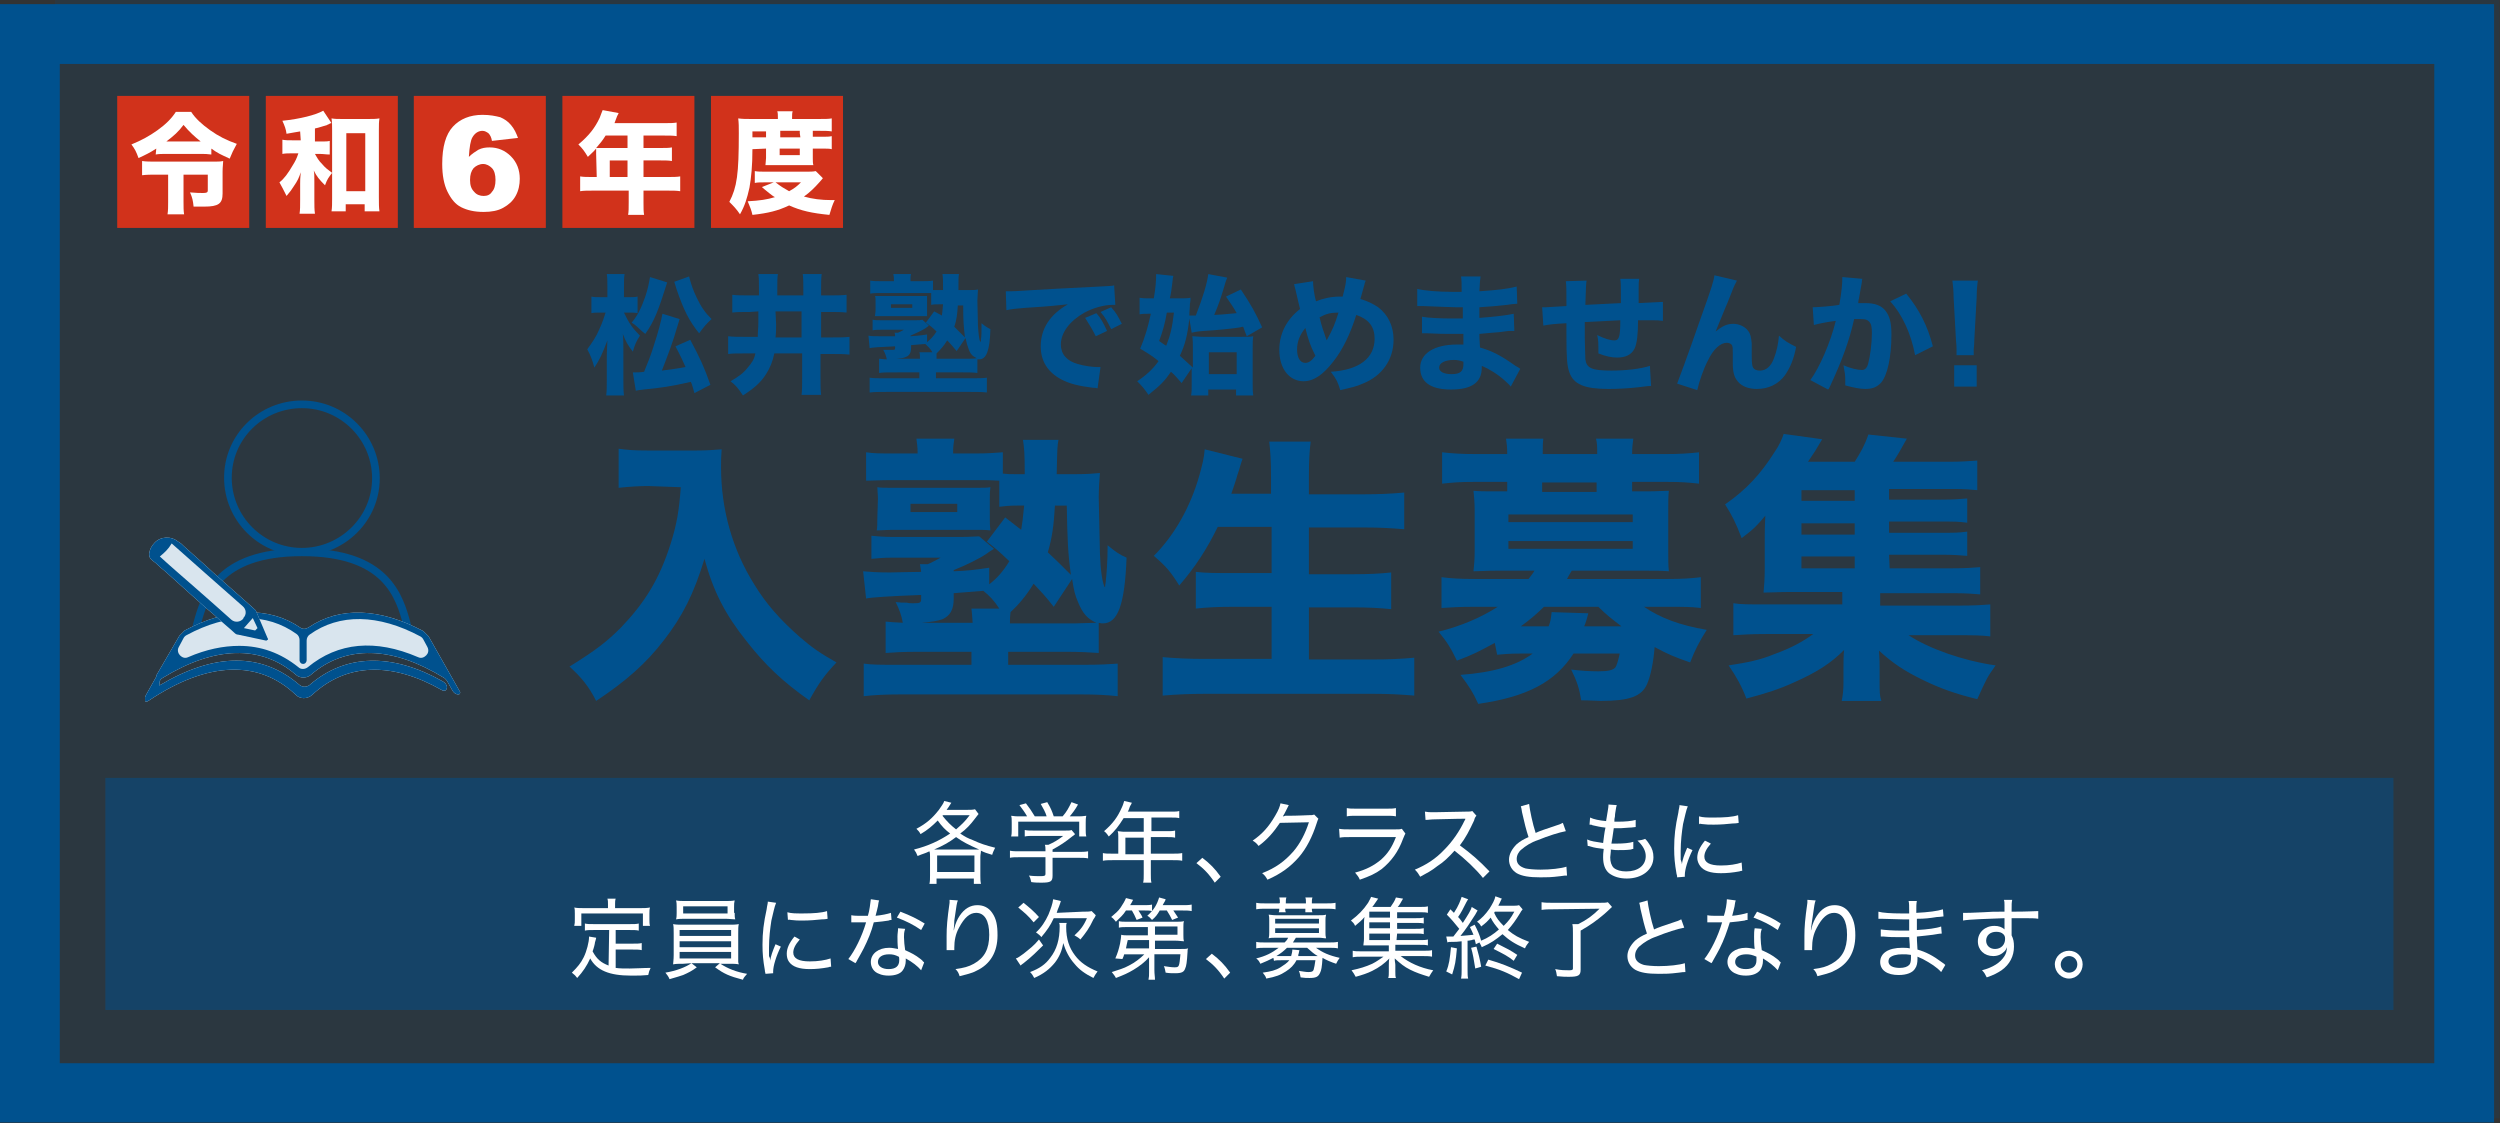 <?xml version="1.0" encoding="utf-8"?>
<!-- Generator: Adobe Illustrator 28.2.0, SVG Export Plug-In . SVG Version: 6.00 Build 0)  -->
<svg version="1.1" id="_レイヤー_1" xmlns="http://www.w3.org/2000/svg" xmlns:xlink="http://www.w3.org/1999/xlink" x="0px"
	 y="0px" viewBox="0 0 422.3 189.7" style="enable-background:new 0 0 422.3 189.7;" xml:space="preserve">
<rect x="0" y="0" width="422.3" height="189.7" fill="#333333" stroke="none"/>
<style type="text/css">
	.st0{fill:none;stroke:#00518E;stroke-width:1.29;stroke-miterlimit:10;}
	.st1{fill:#FFFFFF;}
	.st2{fill:#00518E;}
	.st3{opacity:0.15;}
	.st4{fill:#D1321B;}
	.st5{opacity:0.5;fill:#00518E;enable-background:new    ;}
</style>
<g>
	<g>
		<path class="st0" d="M51,93.2L51,93.2c-6.9,0-12.5-5.6-12.5-12.5S44.1,68.3,51,68.3s12.5,5.6,12.5,12.5S57.8,93.2,51,93.2z"/>
		<path class="st0" d="M34.6,107.5h32.8c0.9,0,1.6-0.9,1.4-1.8c-1.3-5-3.5-12.4-17.8-12.4s-16.5,7.5-17.8,12.4
			C33,106.6,33.7,107.5,34.6,107.5z"/>
	</g>
	<path class="st1" d="M77.5,116.5l-5.1-9c0,0,0,0,0,0l-0.9-0.9c0,0,0,0,0,0c-7.4-3.9-14.1-4.2-19.4-0.6c-0.5,0.3-1,0.3-1.4,0
		c-5.3-3.6-12.2-3.4-19.5,0.5c0,0,0,0,0,0l-0.9,0.9c0,0,0,0,0,0l-3.9,6.7c0,0,0,0.1,0,0.1c0,0,0,0,0,0.1l-1.8,3.2c0,0,0,0.1,0,0.1
		l-0.1,0.1l0,0.1l0,0.1c0,0,0,0,0,0c0,0,0,0.1,0,0.1c0,0.1,0,0.1,0,0.1c0,0,0,0.1,0,0.1c0,0,0,0.1,0,0.1c0,0,0,0,0,0.1
		c0,0,0.1,0.1,0.1,0.1c0,0,0,0,0,0c0,0,0.1,0,0.2,0c0.1,0,0.1,0,0.2-0.1c0.1,0,0.1-0.1,0.2-0.1c0,0,0,0,0,0
		c9.9-6.6,18.5-6.9,24.8-0.9c0.7,0.7,1.9,0.7,2.7,0c5.8-5.4,13.4-5.7,22-0.8c0.2,0.1,0.4,0.1,0.6,0c0.1-0.1,0.2-0.3,0.2-0.5
		c0-0.4-0.3-0.8-0.7-1c-8.7-4.9-16.5-4.6-22.5,0.6c-0.5,0.4-1.2,0.4-1.7,0c-6.4-5.5-14.3-5.5-23.7,0.1L27,115
		c0.1-0.2,0.3-0.4,0.5-0.5c8.8-5.4,16.6-5.6,22.5-0.5c0.7,0.6,1.8,0.6,2.5,0c5.9-5.1,13.7-4.9,22.5,0.5c0.2,0.1,0.3,0.3,0.5,0.5
		l0.9,1.6c0.2,0.4,0.6,0.7,1,0.7c0.2,0,0.3-0.1,0.3-0.2C77.8,117,77.7,116.8,77.5,116.5L77.5,116.5z"/>
	<path class="st2" d="M77.5,116.5l-5.1-9c0,0,0,0,0,0l-0.9-0.9c0,0,0,0,0,0c-7.4-3.9-14.1-4.2-19.4-0.6c-0.5,0.3-1,0.3-1.4,0
		c-5.3-3.6-12.2-3.4-19.5,0.5c0,0,0,0,0,0l-0.9,0.9c0,0,0,0,0,0l-3.9,6.7c0,0,0,0.1,0,0.1c0,0,0,0,0,0.1l-1.8,3.2c0,0,0,0.1,0,0.1
		l-0.1,0.1l0,0.1l0,0.1c0,0,0,0,0,0c0,0,0,0.1,0,0.1c0,0.1,0,0.1,0,0.1c0,0,0,0.1,0,0.1c0,0,0,0.1,0,0.1c0,0,0,0,0,0.1
		c0,0,0.1,0.1,0.1,0.1c0,0,0,0,0,0c0,0,0.1,0,0.2,0c0.1,0,0.1,0,0.2-0.1c0.1,0,0.1-0.1,0.2-0.1c0,0,0,0,0,0
		c9.9-6.6,18.5-6.9,24.8-0.9c0.7,0.7,1.9,0.7,2.7,0c5.8-5.4,13.4-5.7,22-0.8c0.2,0.1,0.4,0.1,0.6,0c0.1-0.1,0.2-0.3,0.2-0.5
		c0-0.4-0.3-0.8-0.7-1c-8.7-4.9-16.5-4.6-22.5,0.6c-0.5,0.4-1.2,0.4-1.7,0c-6.4-5.5-14.3-5.5-23.7,0.1L27,115
		c0.1-0.2,0.3-0.4,0.5-0.5c8.8-5.4,16.6-5.6,22.5-0.5c0.7,0.6,1.8,0.6,2.5,0c5.9-5.1,13.7-4.9,22.5,0.5c0.2,0.1,0.3,0.3,0.5,0.5
		l0.9,1.6c0.2,0.4,0.6,0.7,1,0.7c0.2,0,0.3-0.1,0.3-0.2C77.8,117,77.7,116.8,77.5,116.5L77.5,116.5z M50.8,112
		c0.2,0.2,0.6,0.2,0.8,0c0.1-0.1,0.2-0.3,0.2-0.5l0-3.3c0-0.4,0.2-0.8,0.5-1c5-3.6,11.6-3.5,18.7,0.3c0.2,0.1,0.4,0.3,0.5,0.5
		l0.7,1.3c0.3,0.6,0.1,1.1-0.2,1.4c-0.3,0.3-0.8,0.6-1.4,0.3c-7.2-3.1-13.5-2.5-18.6,1.7c-0.5,0.4-1.2,0.4-1.6,0l0,0
		c-3-2.4-6.3-3.6-10-3.6c-2.7,0-5.6,0.6-8.6,1.9c-0.6,0.3-1.1,0-1.4-0.3c-0.3-0.3-0.5-0.9-0.2-1.4l0.8-1.5c0.1-0.2,0.3-0.4,0.5-0.5
		c7-3.8,13.6-3.8,18.6-0.2c0.3,0.2,0.5,0.6,0.5,1l0,3.5C50.6,111.7,50.7,111.9,50.8,112L50.8,112z"/>
	<path class="st1" d="M36.1,103.8c1.5,1.4,3,2.6,3.5,3.1c0.2,0.2,0.4,0.3,0.6,0.3l4.7,1c0,0,0.1,0,0.1,0c0.1,0,0.1-0.1,0.2-0.1
		c0.1-0.1,0.1-0.2,0-0.3l-2-4.7c-0.3-0.3-0.7-0.6-1-0.9c-1.8-1.6-3.5-3.1-5.2-4.6c-0.3-0.3-0.7-0.6-1-0.9l-1.2-1.1
		c-1.2-1.1-2.5-2.2-3.7-3.3c-0.3-0.3-0.6-0.6-1-0.8c-1.2-1-3-0.9-4,0.2c0,0,0,0,0,0c-0.5,0.5-0.8,1.1-0.9,1.8c0,0.1,0,0.1,0,0.2
		c0,0.7,0.6,1,1.1,1.4c0.5,0.5,1.1,1,1.7,1.5c1.3,1.2,2.7,2.4,4,3.6c0.8,0.7,1.8,1.6,2.8,2.5L36.1,103.8L36.1,103.8z"/>
	<path class="st2" d="M36.1,103.8c1.5,1.4,3,2.6,3.5,3.1c0.2,0.2,0.4,0.3,0.6,0.3l4.7,1c0,0,0.1,0,0.1,0c0.1,0,0.1-0.1,0.2-0.1
		c0.1-0.1,0.1-0.2,0-0.3l-2-4.7c-0.3-0.3-0.7-0.6-1-0.9c-1.8-1.6-3.5-3.1-5.2-4.6c-0.3-0.3-0.7-0.6-1-0.9l-1.2-1.1
		c-1.2-1.1-2.5-2.2-3.7-3.3c-0.3-0.3-0.6-0.6-1-0.8c-1.2-1-3-0.9-4,0.2c0,0,0,0,0,0c-0.5,0.5-0.8,1.1-0.9,1.8c0,0.1,0,0.1,0,0.2
		c0,0.7,0.6,1,1.1,1.4c0.5,0.5,1.1,1,1.7,1.5c1.3,1.2,2.7,2.4,4,3.6c0.8,0.7,1.8,1.6,2.8,2.5L36.1,103.8L36.1,103.8z M41.2,106.1
		l1.5-1.7l0.8,1.7l-0.4,0.4L41.2,106.1 M27,94c0.4-0.3,0.8-0.7,1.1-1c0.3-0.3,0.6-0.7,0.9-1.2c2.4,2.1,9,8,12,10.6
		c0.6,0.5,0.7,1.4,0.1,2l0,0.1c-0.5,0.6-1.4,0.7-2,0.2c-1.7-1.5-3.9-3.5-6.1-5.4C30.6,97.2,28.4,95.3,27,94"/>
</g>
<g class="st3">
	<rect x="9.3" class="st2" width="412.9" height="188.9"/>
</g>
<path class="st2" d="M411.2,10.8v168.8H10.1V10.8H411.2 M421.3,0.7H0v188.9h421.3V0.7C421.3,0.7,421.3,0.7,421.3,0.7z"/>
<g>
	<rect x="19.8" y="16.2" class="st4" width="22.3" height="22.3"/>
	<rect x="44.9" y="16.2" class="st4" width="22.3" height="22.3"/>
	<rect x="69.9" y="16.2" class="st4" width="22.3" height="22.3"/>
	<rect x="95" y="16.2" class="st4" width="22.3" height="22.3"/>
	<rect x="120.1" y="16.2" class="st4" width="22.3" height="22.3"/>
	<g>
		<path class="st1" d="M26.4,25.1c-1.1,0.7-1.7,1-3,1.6c-0.4-1.1-0.6-1.5-1.2-2.3c1.7-0.7,3-1.4,4.4-2.4c1.4-1,2.4-2,3.1-3.1h2.6
			C33,20,34.1,21,35.5,22c1.4,1,2.8,1.7,4.5,2.3c-0.6,1.1-0.8,1.5-1.2,2.5c-1.5-0.7-2-0.9-3.1-1.7v1c-0.7-0.1-1.1-0.1-1.7-0.1H28
			c-0.6,0-1.2,0-1.7,0.1L26.4,25.1L26.4,25.1z M26.3,29.5c-0.8,0-1.5,0-2.3,0.1v-2.4c0.7,0.1,1.4,0.1,2.3,0.1h9.7
			c0.8,0,1.2,0,1.7-0.1c0,0.5-0.1,0.9-0.1,1.8v3.7c0,1.7-0.7,2.2-3.1,2.2c-0.4,0-0.5,0-1.8,0c-0.1-1-0.2-1.5-0.6-2.4
			c1.1,0.1,1.7,0.1,2.2,0.1c0.6,0,0.8-0.1,0.8-0.4v-2.7H31v4.6c0,0.9,0,1.5,0.1,2.1h-2.8c0.1-0.7,0.1-1.2,0.1-2.1v-4.6L26.3,29.5
			L26.3,29.5z M33.9,23.9c-1-0.8-1.9-1.6-2.9-2.8c-0.9,1.2-1.6,1.8-2.9,2.8C28.1,23.9,33.9,23.9,33.9,23.9z"/>
		<path class="st1" d="M50.7,22.2c-0.7,0.1-1.1,0.2-2.3,0.4c-0.1-0.8-0.3-1.3-0.7-2.2c3-0.3,5.7-1,6.9-1.7l1.4,2.1
			c-0.2,0-0.3,0.1-0.5,0.2c-0.3,0.1-0.1,0-0.2,0.1c-0.4,0.1-1.5,0.5-2.1,0.6v2.2h1c0.8,0,1.1,0,1.5-0.1v2.3C55.1,26.1,54.6,26,54,26
			h-0.8c0.4,0.7,0.6,1.1,1.2,1.7c0.6,0.7,0.9,0.9,1.7,1.5V22c0-0.8,0-1.4-0.1-2c0.6,0.1,1,0.1,1.8,0.1h4.4c0.8,0,1.3,0,1.9-0.1
			c-0.1,0.6-0.1,1.1-0.1,2v11.3c0,1,0,1.8,0.1,2.4h-2.5v-1.2h-3.2v1.2H56c0.1-0.6,0.1-1.4,0.1-2.2v-4.3c-0.6,0.8-0.8,1-1.2,2.1
			c-1-1-1.4-1.5-1.9-2.5c0.1,0.5,0.1,0.9,0.1,2v2.9c0,1.1,0,1.7,0.1,2.4h-2.6c0.1-0.7,0.1-1.2,0.1-2.4v-2.7c0-0.4,0-1,0.1-1.9
			c-0.3,0.9-0.5,1.4-1.2,2.4c-0.3,0.5-0.6,0.9-1.2,1.6c-0.5-1-0.8-1.6-1.2-2.3c0.8-0.6,1.5-1.6,2.2-2.8c0.5-0.8,0.7-1.2,1-2.1h-1
			c-0.7,0-1.2,0-1.7,0.1v-2.4c0.5,0.1,1,0.1,1.7,0.1h1.4L50.7,22.2L50.7,22.2z M58.5,32.3h3.2v-9.8h-3.2V32.3z"/>
		<path class="st1" d="M100.7,26c0-0.4,0-0.6,0-0.9c-0.5,0.6-0.8,0.8-1.4,1.4c-0.6-1-0.9-1.4-1.6-2.1c1.8-1.5,2.8-2.8,3.6-4.5
			c0.2-0.6,0.4-1,0.5-1.3l2.7,0.5c-0.1,0.3-0.2,0.3-0.4,0.9c-0.1,0.3-0.2,0.5-0.3,0.8h8.5c0.9,0,1.4,0,2-0.1V23
			c-0.6-0.1-1.1-0.1-2-0.1h-3.6V25h2.8c0.9,0,1.5,0,2-0.1v2.3c-0.6-0.1-1.1-0.1-1.9-0.1h-2.9v2.8h4.1c0.9,0,1.5,0,2.1-0.1v2.5
			c-0.6-0.1-1.3-0.1-2.1-0.1h-4.1v2c0,1,0,1.5,0.1,2.1h-2.7c0.1-0.6,0.1-1.1,0.1-2.2v-1.9h-6.1c-0.9,0-1.5,0-2.1,0.1v-2.5
			c0.6,0.1,1.2,0.1,2.1,0.1h0.7L100.7,26L100.7,26z M102.3,22.9c-0.5,0.8-0.9,1.3-1.6,2.1c0.4,0,0.7,0,1.2,0h4.1v-2.1
			C106,22.9,102.3,22.9,102.3,22.9z M106,29.9v-2.8h-3v2.8H106z"/>
		<path class="st1" d="M127.1,25.2c0,2.8-0.2,4.8-0.5,6.5c-0.4,1.8-0.8,3.1-1.6,4.5c-0.6-0.9-1.1-1.4-1.8-2.1
			c1.3-2.5,1.6-4.7,1.6-11.6c0-1.1,0-1.7-0.1-2.5c0.7,0.1,1.4,0.1,2.2,0.1h4.5v-0.3c0-0.4,0-0.7-0.1-1h2.6c-0.1,0.3-0.1,0.6-0.1,1
			v0.3h4.4c1.1,0,1.8,0,2.3-0.1v2.2c-0.6-0.1-1.1-0.1-2-0.1h-1.2v1h1.6c0.8,0,1.1,0,1.6-0.1v2.2c-0.4-0.1-0.8-0.1-1.6-0.1h-1.6v1.6
			c0,0.5,0,0.9,0.1,1.2c-0.3,0-0.7,0-1.2,0h-5.7c-0.8,0-0.9,0-1.2,0c0-0.3,0.1-0.8,0.1-1.2v-1.6L127.1,25.2L127.1,25.2z M129.4,30.8
			c-0.8,0-1.4,0-1.9,0.1v-2c0.5,0.1,1,0.1,2.1,0.1h6.5c0.8,0,1.2,0,1.7-0.1l1.2,1.2c-0.1,0.1-0.3,0.4-0.6,0.7
			c-0.8,0.9-1.6,1.7-2.6,2.4c1.4,0.4,2.9,0.6,4.7,0.6h0.5c-0.4,0.8-0.6,1.5-0.9,2.5c-3-0.3-4.8-0.7-6.8-1.6
			c-1.9,0.9-3.5,1.3-6.2,1.6c-0.2-0.9-0.4-1.3-0.8-2.3c2-0.1,3.3-0.3,4.6-0.7c-0.4-0.2-0.6-0.4-1-0.7c-0.6-0.5-1-0.8-1.2-1l2-0.8
			L129.4,30.8L129.4,30.8z M129.4,22.6c0-0.1,0-0.2,0-0.4h-2.3v1h2.3V22.6z M131,30.8c0.9,0.7,1.4,1,2.3,1.5c0.9-0.5,1.3-0.8,2-1.5
			H131z M135.1,22.5v-0.4h-3.3l0,0.4v0.7h3.4L135.1,22.5L135.1,22.5z M131.7,26.2h3.4v-1.1h-3.4V26.2z"/>
	</g>
</g>
<g>
	<path class="st2" d="M109.5,82.1c-1.5,0-3.1,0.1-5,0.3v-6.6c1.5,0.2,2.5,0.3,4.9,0.3h8.2c1.8,0,3-0.1,4.3-0.2c-0.1,1.2-0.1,2-0.1,3
		c0,7.1,1.9,13.9,5.6,19.8c2,3.3,4.4,6,7.7,8.9c2.2,1.9,3.4,2.7,6.2,4.3c-2,2.1-3,3.5-4.6,6.4c-4.4-3.1-7.4-5.9-10.6-10
		c-3.6-4.5-5.6-8.4-7.1-13.9c-1.8,5.9-3.7,9.7-6.9,13.8c-2.9,3.8-6.4,6.9-11.4,10.2c-1.2-2.4-2.5-4-4.5-5.8c4.5-2.8,6.3-4.2,8.7-6.6
		c4.1-4.3,6.5-8.2,8.4-14.2c1-3.2,1.4-5.4,1.7-9.5L109.5,82.1L109.5,82.1z"/>
	<path class="st2" d="M172.5,89.5c0.2-1.3,0.3-1.9,0.5-4.1h-1.2c-1.3,0-2.1,0.1-3,0.2v-4.4c-1.7-0.1-1.8-0.1-3.7-0.1h-14.4
		c-2.2,0-3.3,0.1-4.4,0.1v-4.8c1.2,0.2,2.5,0.2,4.5,0.2h4.2v-0.3c0-0.8-0.1-1.3-0.2-2.2h6.4c-0.1,0.8-0.2,1.3-0.2,2.2v0.3h4
		c1.7,0,3.1-0.1,4.4-0.2V80c0.8,0.1,1.2,0.1,2.4,0.1h1.3c0-3.7-0.1-4.4-0.3-5.8h6c-0.2,1.1-0.2,1.2-0.3,5.8h3.1c2,0,3.2-0.1,4.2-0.2
		c-0.1,1-0.2,2.9-0.2,4.2c0,0.7,0.2,8.6,0.2,9.3c0.1,3,0.4,4.9,0.8,5.8c0.1-0.1,0.1-0.2,0.1-0.4c0-0.1,0.1-0.4,0.1-0.8
		c0.1-0.8,0.3-3,0.3-5.9c1.2,1,2,1.6,3.2,2.1c-0.3,8-1.5,11.1-4,11.1c-0.2,0-0.4,0-0.7-0.1v5.1c-1.4-0.1-3.2-0.2-5.5-0.2h-9.8v2.2
		h12.7c2.9,0,4.4-0.1,5.8-0.2v5.5c-1.8-0.2-3.7-0.3-6.1-0.3h-30.7c-2.4,0-4.4,0.1-6.1,0.3v-5.5c1.4,0.2,2.9,0.2,5.8,0.2h12.4v-2.2
		H155c-2.5,0-4.1,0.1-5.4,0.2v-5.3c0.8,0.1,1.4,0.1,2.9,0.2c-0.2-1.2-0.6-2.3-1.2-3.5c0.8,0.1,1,0.1,1.9,0.1
		c0.3,0.1,0.6,0.1,0.9,0.1h0.3c1,0,1.2-0.1,1.2-0.7v-0.7c-5.3,0.2-8.4,0.4-9.3,0.6l-0.5-4.6c1.1,0.1,2.3,0.2,4.5,0.2
		c1,0,3.5-0.1,5.3-0.1c-0.1-0.6-0.1-0.8-0.2-1.3h1.3c0.8-0.3,1-0.5,2.2-1.1h-8.3c-1.3,0-2.4,0.1-3.4,0.2v-3.9c1.1,0.1,2,0.2,3.6,0.2
		h11.5c1.7,0,2.3-0.1,3.1-0.1l2.5,2.1l-0.3,0.2c-0.2,0.1-0.5,0.3-0.9,0.6c-1.3,0.9-3.6,2-5.6,2.8v0.2c2.4-0.1,3.3-0.2,6-0.6v2.8
		c1.3-1,2.3-2.1,3.4-3.9c-1.7-1.6-2.1-2-3.8-3.3l3.1-4.1L172.5,89.5L172.5,89.5z M148.3,84.3c0-0.8-0.1-1.5-0.1-2
		c0.6,0.1,1.2,0.1,2.6,0.1h14.1c1.3,0,1.7,0,2.4-0.1c-0.1,0.8-0.1,1-0.1,2v3.2c0,1,0,1.2,0.1,2.1c-0.8-0.1-1.3-0.1-2.3-0.1h-14
		c-1.4,0-2.1,0.1-2.9,0.1c0.1-0.6,0.1-1.2,0.1-2.1L148.3,84.3L148.3,84.3z M153.8,86.5h7.9v-1.4h-7.9V86.5z M161.1,100.2v0.9
		c0,1.9-0.6,2.9-1.9,3.5c-0.9,0.3-1.5,0.4-3.5,0.6h8.6c-0.1-1.1-0.1-1.7-0.2-2.4h4.7c-0.9-1.4-1.7-2.2-2.7-3L161.1,100.2
		L161.1,100.2z M178,102.5c-1.5-1.9-2-2.4-3.4-3.9c-1.3,2.1-2.6,3.6-3.9,4.8c-0.1,0.7-0.1,1.1-0.1,1.9h11.2c0.6,0,2.6-0.1,3.4-0.1
		c-1.4-0.6-2.3-1.5-3.1-3.5c-0.5-1.1-0.7-2-1-3.9L178,102.5L178,102.5z M178.2,85.4c-0.2,3.5-0.5,5.5-1.2,7.9c1.1,1,2.4,2.3,3.9,3.8
		c-0.5-3.6-0.6-5.9-0.7-11.7L178.2,85.4L178.2,85.4z"/>
	<path class="st2" d="M205.7,89c-1.9,3.9-3.9,6.9-6.5,9.9c-1.5-2.4-2.3-3.3-4.3-5c3.5-3.5,6.2-8.3,7.7-13.6c0.5-1.8,0.8-3,0.9-4.4
		l6.4,1.6c-0.1,0.2-0.2,0.6-0.4,1.2c-0.1,0.4-0.1,0.4-0.5,1.6c-0.2,0.8-0.6,1.9-1,3.1h6.7v-2.8c0-2.8-0.1-4.3-0.3-6h7
		c-0.2,1.6-0.3,3.2-0.3,6v2.9h9.2c2.5,0,4.8-0.1,6.9-0.3v6.2c-2.3-0.2-4.3-0.3-6.7-0.3h-9.4v7.9h7.6c2.4,0,4.5-0.1,6.3-0.3v6.2
		c-1.9-0.2-3.9-0.3-6.2-0.3h-7.7v8.8h10.7c2.8,0,5-0.1,7.1-0.3v6.4c-2.4-0.2-4.4-0.3-6.9-0.3h-28.4c-2.6,0-4.8,0.1-7.2,0.3V111
		c2.1,0.2,4.5,0.3,7,0.3h11.4v-8.8h-6.7c-2.4,0-4.3,0.1-6.1,0.3v-6.2c1.7,0.2,3.3,0.2,6,0.2h6.8V89L205.7,89L205.7,89z"/>
	<path class="st2" d="M252.5,108.6c-2.8,1.5-3.5,1.9-6.4,3c-1-2.1-1.7-3.2-3.1-4.9c3.7-0.9,7.2-2.4,10-4.2h-4.1
		c-2.4,0-3.8,0.1-5.4,0.2v-5.2c1.6,0.2,3.1,0.3,5.6,0.3h9.1c0.5-0.7,0.6-0.7,1-1.4h-6.5c-1.6,0-2.7,0.1-3.8,0.1
		c0.1-0.9,0.2-2,0.2-3.3v-7c0-1.3-0.1-2.4-0.2-3.3c0.9,0.1,1.9,0.1,3.8,0.1h1.9v-1.6h-5.6c-2.4,0-3.6,0.1-5.4,0.3v-5.3
		c1.7,0.2,3.4,0.3,5.6,0.3h5.4v-0.1c0-1.1-0.1-1.8-0.2-2.5h6.3c-0.1,0.8-0.1,1.3-0.1,2.5v0.1h9.2v-0.1c0-1.1,0-1.7-0.2-2.5h6.3
		c-0.1,0.8-0.2,1.4-0.2,2.5v0.1h5.7c2.2,0,3.9-0.1,5.6-0.3v5.3c-1.8-0.2-3-0.3-5.4-0.3h-5.9v1.6h2.4c2,0,2.9-0.1,3.8-0.1
		c-0.1,1-0.1,1.9-0.1,3.3v7c0,1.4,0,2.2,0.1,3.3c-1.1-0.1-2.2-0.1-3.8-0.1h-12.6c-0.5,0.8-0.6,1-0.8,1.4h17c2.5,0,4-0.1,5.6-0.3v5.2
		c-1.6-0.2-3-0.2-5.4-0.2h-4.2c2.8,1.9,6,3.1,10.6,3.9c-1.2,1.9-2,3.4-2.8,5.5c-2.6-0.9-3.8-1.4-6-2.6c-0.2,2.6-0.7,5-1.3,6.3
		c-0.9,2-2.9,2.8-7.8,2.8c-0.6,0-1.7-0.1-3.3-0.1c-0.3-1.9-0.7-3.2-1.7-5.2c1.5,0.2,3.2,0.3,4.6,0.3c1.7,0,2.5-0.2,2.9-0.7
		c0.2-0.3,0.5-1.3,0.7-2.3h-7.8c-3.1,4.8-7.8,7.3-16.1,8.5c-0.9-2-1.5-2.9-3-4.9c5.6-0.4,9.5-1.6,12.2-3.6h-2.1
		c-1.8,0-2.9,0.1-3.9,0.2L252.5,108.6L252.5,108.6z M254.8,88.2h21v-1.3h-21V88.2z M254.8,92.7h21v-1.3h-21V92.7z M261.6,105.8
		c0.3-0.8,0.4-1.3,0.5-2.4l6.2,0.2c-0.3,1.1-0.4,1.5-0.7,2.2h6.3c-1.7-1.3-2.5-1.9-3.9-3.3h-9.2c-1.2,1.2-2.4,2.2-3.9,3.3H261.6
		L261.6,105.8z M269.7,81.5h-9.2v1.6h9.2V81.5z"/>
	<path class="st2" d="M319.2,96h10.5c2.3,0,3.6-0.1,4.8-0.2v4.6c-1.3-0.1-2.4-0.2-4.6-0.2h-12.3v2.1h13.1c2.9,0,4.2-0.1,5.5-0.2v5.4
		c-1.6-0.2-3-0.2-5.5-0.2h-8.3c3.3,2.2,9.1,4.3,14.7,5.1c-1.5,2.1-1.5,2.2-3.1,5.7c-3.7-0.9-6.2-1.8-9.1-3.2c-3.3-1.6-5.2-2.9-7.5-5
		c0.1,1.4,0.1,2.3,0.1,2.9v2.3c0,1.7,0,2.4,0.3,3.3h-6.7c0.2-1,0.3-1.8,0.3-3.3v-2.4c0-1,0-1.9,0.1-2.9c-2.2,2.2-4.5,3.7-8.3,5.4
		c-2.6,1.2-4.8,1.9-8.2,2.8c-0.8-2.1-1.7-3.7-3-5.6c3.2-0.5,5.3-0.9,7.7-1.9c2.8-1,4.8-2.1,6.6-3.4h-8c-2.5,0-3.9,0.1-5.5,0.2v-5.4
		c1.2,0.2,2.6,0.2,5.5,0.2h12.9v-2.1h-8.9c-1.9,0-3.1,0.1-4.4,0.1c0.1-1.1,0.2-2.4,0.2-4.1v-4.9c0-1.4,0-2.1,0.1-4
		c-1.4,1.7-2,2.3-4,3.8c-1-2.6-1.6-3.8-2.8-5.7c3.6-2.5,6-5.1,8.4-8.9c0.7-1,1.2-2.1,1.5-3l6.5,0.9c-1.1,1.9-1.3,2.2-2.4,3.8h7.9
		c1-1.6,1.7-2.8,2.3-4.6l6.5,0.7c-1,1.8-1.5,2.7-2.3,3.9h9.4c2,0,3.5-0.1,4.8-0.2v5c-1-0.1-2.1-0.2-3.8-0.2h-11.1v1.8h8.6
		c2.5,0,3.3-0.1,4.6-0.2v4.1c-1.5-0.2-1.9-0.2-4.6-0.2h-8.6v1.9h8.6c2.6,0,3.1,0,4.6-0.2v4.1c-1.3-0.1-2-0.2-4.6-0.2h-8.6L319.2,96
		L319.2,96z M313.3,82.8h-9v1.8h9V82.8z M313.3,88.4h-9v1.9h9V88.4z M304.3,94V96h9V94H304.3z"/>
</g>
<g>
	<path class="st2" d="M105.4,52.8c0.8,1.7,1.4,2.6,2.7,3.9c-0.6,0.9-0.9,1.6-1.2,2.7c-0.8-1-1.2-1.7-1.7-3c0.1,0.8,0.1,1.6,0.1,2.8
		V64c0,1.1,0,2,0.1,2.8h-3c0.1-0.7,0.1-1.7,0.1-2.8v-3.6c0-1.3,0.1-2.3,0.1-2.9c-0.9,2.4-1.3,3.2-2.2,4.6c-0.3-1.2-0.7-2.2-1.2-3.1
		c0.8-1.1,1.5-2.1,2-3.3c0.6-1.3,0.8-2,1.1-2.9h-0.8c-0.7,0-1.2,0-1.6,0.1v-2.8c0.4,0.1,0.9,0.1,1.6,0.1h1.1v-1.6
		c0-1.1,0-1.7-0.1-2.3h3c-0.1,0.6-0.1,1.3-0.1,2.3v1.6h0.9c0.5,0,1,0,1.4-0.1v2.8c-0.5-0.1-0.9-0.1-1.3-0.1L105.4,52.8L105.4,52.8z
		 M112.7,47.7c-1.5,4.8-2.2,6.6-3.7,8.7c-0.2-0.2-0.4-0.3-0.5-0.4c-0.9-0.8-1-1-1.8-1.5c1-1.2,1.6-2.4,2.3-4.4
		c0.4-1.2,0.6-2.1,0.8-3.3C109.8,46.8,112.7,47.7,112.7,47.7z M114.8,53.9c-0.1,0.3-0.2,0.7-0.4,1.3c-0.7,2.5-1.7,5.1-2.6,7.4
		c1.5-0.2,2.4-0.3,4-0.6c-0.4-0.9-0.7-1.6-1.7-3.5l2.5-1.1c1.7,3.2,2.3,4.5,3.4,7.6l-2.7,1.4c-0.3-1-0.3-1.2-0.6-1.9
		c-3.5,0.8-5,1-8,1.3c-0.8,0.1-0.9,0.1-1.3,0.2l-0.5-3.1c0.2,0,0.3,0,0.5,0c0.3,0,0.8,0,1.4-0.1c0.7-1.7,1.1-2.7,1.6-4.3
		c0.8-2.4,1.3-4.4,1.5-5.5L114.8,53.9L114.8,53.9z M116.4,46.7c0.3,1.2,0.7,2.4,1.3,3.6c0.7,1.5,1.4,2.5,2.5,3.6
		c-0.8,0.7-1.3,1.3-2.1,2.4c-1.7-2.1-2.6-3.9-3.8-7.4c-0.2-0.6-0.3-1-0.4-1.3L116.4,46.7L116.4,46.7z"/>
	<path class="st2" d="M126.6,52.7c-1.5,0-2.1,0-2.9,0.1v-3c0.8,0.1,1.6,0.1,2.9,0.1h1.6v-1.2c0-1.2,0-1.7-0.1-2.4h3.3
		c-0.1,0.6-0.1,1.2-0.1,2.5v1.1h4.4V49c0-1.4,0-1.9-0.1-2.7h3.2c-0.1,0.8-0.1,1.3-0.1,2.7v0.9h1.4c1.2,0,2,0,2.9-0.1v3
		c-0.9-0.1-1.6-0.1-2.9-0.1h-1.4V57h1.9c1.3,0,2,0,2.9-0.1v3c-0.9-0.1-1.6-0.1-2.9-0.1h-2v4c0,1.3,0,2.1,0.1,2.9h-3.3
		c0.1-0.8,0.1-1.6,0.1-3v-4h-4.7c-0.3,1.4-0.7,2.4-1.4,3.5c-0.9,1.4-1.9,2.3-3.9,3.6c-0.8-1.2-1.2-1.7-2.1-2.4
		c1.4-0.8,2.2-1.4,2.9-2.3c0.7-0.8,1.1-1.4,1.3-2.4h-1.8c-1.4,0-2.1,0-2.8,0.1v-3c0.8,0.1,1.6,0.1,2.8,0.1h2.2
		c0-0.9,0.1-1.5,0.1-2.4v-1.9L126.6,52.7L126.6,52.7z M131.1,54.8c0,0.8,0,1.4-0.1,2.2h4.4v-4.4h-4.4L131.1,54.8L131.1,54.8z"/>
	<path class="st2" d="M159.1,53.3c0.1-0.6,0.1-0.9,0.2-1.9h-0.6c-0.6,0-1,0-1.4,0.1v-2c-0.8,0-0.8,0-1.7,0H149c-1,0-1.5,0-2,0.1
		v-2.2c0.6,0.1,1.1,0.1,2.1,0.1h1.9v-0.2c0-0.4,0-0.6-0.1-1h3c-0.1,0.3-0.1,0.6-0.1,1v0.2h1.8c0.8,0,1.4,0,2-0.1v1.6
		c0.4,0,0.6,0,1.1,0h0.6c0-1.7,0-2-0.1-2.7h2.8c-0.1,0.5-0.1,0.6-0.1,2.7h1.4c0.9,0,1.5,0,1.9-0.1c0,0.5-0.1,1.4-0.1,1.9
		c0,0.3,0.1,4,0.1,4.3c0.1,1.4,0.2,2.3,0.4,2.7c0,0,0-0.1,0.1-0.2c0,0,0-0.2,0-0.3c0.1-0.3,0.1-1.4,0.1-2.7c0.6,0.5,0.9,0.7,1.5,1
		c-0.1,3.7-0.7,5.1-1.9,5.1c-0.1,0-0.2,0-0.3,0V63c-0.7-0.1-1.5-0.1-2.5-0.1h-4.5v1h5.9c1.3,0,2,0,2.7-0.1v2.5
		c-0.8-0.1-1.7-0.1-2.8-0.1h-14.2c-1.1,0-2,0-2.8,0.1v-2.5c0.6,0.1,1.4,0.1,2.7,0.1h5.7v-1H151c-1.2,0-1.9,0-2.5,0.1v-2.4
		c0.4,0,0.6,0.1,1.3,0.1c-0.1-0.5-0.3-1.1-0.6-1.6c0.4,0,0.5,0,0.9,0c0.1,0,0.3,0,0.4,0h0.1c0.5,0,0.6,0,0.6-0.3v-0.3
		c-2.5,0.1-3.9,0.2-4.3,0.3l-0.2-2.1c0.5,0.1,1.1,0.1,2.1,0.1c0.5,0,1.6,0,2.4,0c0-0.3,0-0.4-0.1-0.6h0.6c0.4-0.2,0.5-0.2,1-0.5H149
		c-0.6,0-1.1,0-1.6,0.1v-1.8c0.5,0.1,0.9,0.1,1.7,0.1h5.3c0.8,0,1.1,0,1.4-0.1l1.1,1l-0.1,0.1c-0.1,0.1-0.2,0.1-0.4,0.3
		c-0.6,0.4-1.7,0.9-2.6,1.3v0.1c1.1-0.1,1.5-0.1,2.8-0.3v1.3c0.6-0.5,1.1-1,1.6-1.8c-0.8-0.8-1-0.9-1.8-1.5l1.4-1.9L159.1,53.3
		L159.1,53.3z M147.9,50.9c0-0.4,0-0.7-0.1-0.9c0.3,0,0.6,0,1.2,0h6.5c0.6,0,0.8,0,1.1,0c0,0.3,0,0.5,0,0.9v1.5c0,0.5,0,0.6,0,1
		c-0.4,0-0.6,0-1.1,0h-6.4c-0.7,0-1,0-1.3,0c0-0.3,0.1-0.6,0.1-1L147.9,50.9L147.9,50.9z M150.5,52h3.6v-0.6h-3.6V52z M153.9,58.3
		v0.4c0,0.9-0.3,1.4-0.9,1.6c-0.4,0.2-0.7,0.2-1.6,0.3h4c0-0.5,0-0.8-0.1-1.1h2.2c-0.4-0.7-0.8-1-1.2-1.4
		C156.2,58.1,153.9,58.3,153.9,58.3z M161.6,59.3c-0.7-0.8-0.9-1.1-1.6-1.8c-0.6,1-1.2,1.6-1.8,2.2c0,0.3,0,0.5,0,0.9h5.2
		c0.3,0,1.2,0,1.6-0.1c-0.7-0.3-1.1-0.7-1.4-1.6c-0.2-0.5-0.3-0.9-0.5-1.8L161.6,59.3L161.6,59.3z M161.8,51.5
		c-0.1,1.6-0.2,2.5-0.6,3.7c0.5,0.5,1.1,1.1,1.8,1.8c-0.2-1.7-0.3-2.7-0.3-5.4H161.8L161.8,51.5z"/>
	<path class="st2" d="M169.9,49.2c0.5,0,0.8,0,0.9,0c0.4,0,0.6,0,3.7-0.2c1.5-0.1,5.3-0.3,11.3-0.6c1.9-0.1,2.1-0.1,2.4-0.2l0.2,3.3
		c-0.3,0-0.3,0-0.5,0c-1.4,0-3.2,0.5-4.7,1.3c-2.5,1.4-4,3.4-4,5.4c0,1.6,1,2.8,2.9,3.3c1,0.3,2.4,0.5,3.2,0.5c0.1,0,0.3,0,0.6,0
		l-0.5,3.6c-0.3-0.1-0.4-0.1-0.8-0.1c-2.4-0.3-4-0.7-5.3-1.4c-2.3-1.2-3.5-3.1-3.5-5.6c0-3,1.6-5.4,4.6-7.1
		c-2.2,0.2-2.3,0.3-7.2,0.6c-1.2,0.1-2.4,0.2-3.2,0.4L169.9,49.2L169.9,49.2z M185.1,56.8c-0.6-1.2-1.1-2-1.8-3.1l1.9-0.8
		c0.8,0.9,1.2,1.7,1.8,3L185.1,56.8L185.1,56.8z M187.7,55.6c-0.6-1.2-1-2-1.8-2.9l1.8-0.8c0.8,0.9,1.1,1.4,1.8,2.8L187.7,55.6
		L187.7,55.6z"/>
	<path class="st2" d="M200.9,53.8c-0.3,2.8-0.7,4.4-1.6,6.3c0.8,0.7,1.2,1.1,2.2,2v-3.2c0-0.8,0-1.5-0.1-2.1c0.5,0,1.1,0.1,1.8,0.1
		h6.4c1.1,0,1.6,0,2.1-0.1c-0.1,0.6-0.1,1.2-0.1,2.2v5.6c0,0.9,0,1.5,0.1,2.2h-2.9v-1h-4.7v1h-2.9c0.1-0.5,0.1-1,0.1-1.9v-2.7
		l-1.7,2.5c-0.9-1-1.2-1.4-1.8-1.9c-1.1,1.6-1.7,2.2-3.8,3.9c-0.6-0.9-1.1-1.5-1.9-2.3c1.5-1,2.7-2.1,3.6-3.4
		c-1.1-0.9-1.6-1.2-3.1-2.1c0.8-1.9,1.3-3.6,1.8-5.9h-0.4c-0.5,0-1,0-1.5,0.1v-2.8c0.6,0.1,1.1,0.1,1.8,0.1h0.6
		c0.3-1.7,0.4-3,0.4-4.1l2.9,0.3c-0.1,0.3-0.1,0.7-0.2,1.4c-0.1,0.8-0.2,1.7-0.4,2.4h1.6c0.8,0,1.4,0,1.9-0.1c0,0.2,0,0.6-0.1,1
		c0,0.7-0.1,1.3-0.1,2c0.3,0,0.5,0,1.1,0c1.2-3.1,1.9-5.4,2.1-7l3.2,0.6c-0.1,0.3-0.2,0.4-0.5,1.5c-0.6,2-1,3.2-1.7,4.8
		c2.1-0.1,2.4-0.2,3.8-0.3c-0.5-0.9-0.9-1.5-1.8-2.8l2.5-1.2c1.8,2.7,2.4,3.8,3.6,6.4l-2.6,1.5c-0.3-0.8-0.4-1-0.6-1.6
		c-0.1,0-0.3,0-0.5,0.1c-1.2,0.2-4.2,0.5-6.1,0.6c-1.4,0.1-1.6,0.2-2.1,0.3L200.9,53.8L200.9,53.8z M197.1,52.8
		c-0.3,1.8-0.7,3.2-1.3,4.8c0.6,0.4,0.8,0.6,1.2,0.8c0.7-1.8,1-3,1.3-5.6H197.1z M204.2,63.2h4.7v-3.7h-4.7V63.2z"/>
	<path class="st2" d="M221.8,47.5c0,0.9,0.2,2.3,0.5,3.4c1.2-0.5,2.6-0.8,4-0.8c0.1,0,0.3,0,0.5,0c0.5-1.9,0.6-2.5,0.6-3.3l3.3,0.6
		c-0.1,0.3-0.2,0.4-0.2,0.6c-0.3,1-0.6,2.2-0.7,2.5c1.3,0.4,2.1,0.8,3,1.4c1.7,1.3,2.6,3.2,2.6,5.5c0,3.3-1.9,6.1-5.2,7.4
		c-1.1,0.5-2.1,0.7-3.8,1.1c-0.4-1.3-0.6-1.8-1.6-3.1c4.8-0.3,7.4-2.3,7.4-5.6c0-2-1-3.3-3.1-4c-1,3.2-2.3,5.9-3.9,7.9
		c-1.7,2.2-3.3,3.3-5,3.3c-2.4,0-4.1-2.1-4.1-5.3c0-2.7,1.2-5.1,3.5-6.9c-0.1-0.3-0.3-1.4-0.8-3.4c-0.1-0.3-0.1-0.4-0.2-0.8
		L221.8,47.5L221.8,47.5z M219.1,59c0,1.4,0.5,2.3,1.4,2.3c0.6,0,1.1-0.4,1.7-1.2c-0.9-1.8-1.2-2.7-1.7-4.7
		C219.6,56.5,219.1,57.7,219.1,59L219.1,59z M224.1,57.5c1.1-2,1.4-2.8,2-4.7c-1.3,0-2.1,0.2-3.2,0.8
		C223.3,55.3,223.5,55.7,224.1,57.5z"/>
	<path class="st2" d="M255.2,65.3c-0.4-0.5-0.6-0.6-1-1c-1.2-1.1-2.7-2-3.9-2.5c0,0.2,0,0.3,0,0.3c0,2.5-1.7,3.7-5.2,3.7
		s-5.2-1.3-5.2-3.7s2.4-3.9,6.2-3.9c0.4,0,0.6,0,1.1,0l0-1.8c-0.6,0-1.5,0-1.9,0c-1.4,0-2.2,0-4.2-0.1c-0.3,0-0.5,0-0.9,0l0-2.8
		c1,0.2,3.1,0.3,5.1,0.3c0.5,0,1.2,0,1.8,0l0-1.3v-0.6c-0.6,0-0.8,0-1.2,0c-0.8,0-2.7-0.1-5.5-0.2c-0.3,0-0.5,0-0.6,0
		c-0.1,0-0.2,0-0.4,0l0-2.9c1.2,0.3,3.5,0.5,6,0.5c0.3,0,0.9,0,1.5,0c0-1.6,0-1.8-0.1-2.6h3.3c-0.1,0.6-0.1,0.8-0.2,2.5
		c3-0.2,4.8-0.4,6.3-0.8l0.1,2.9c-0.4,0-1,0.1-1.8,0.2c-1.7,0.2-3.1,0.3-4.6,0.4c0,0.8,0,1.4,0,1.8c2.6-0.2,4.3-0.4,5.8-0.7l0.1,2.9
		c-0.1,0-0.3,0-0.5,0c-0.3,0-0.2,0-0.4,0c-0.2,0-0.7,0.1-1.6,0.2c-1.1,0.1-2.5,0.2-3.4,0.3c0,1.2,0.1,1.9,0.1,2.3
		c2.1,0.6,3.6,1.4,6,3.1c0.4,0.2,0.5,0.3,0.8,0.5L255.2,65.3L255.2,65.3z M245.6,60.8c-1.5,0-2.5,0.5-2.5,1.3c0,0.7,0.8,1.1,2.1,1.1
		c1.5,0,2-0.5,2-1.7c0-0.2,0-0.4,0-0.4C246.6,60.9,246.2,60.8,245.6,60.8L245.6,60.8z"/>
	<path class="st2" d="M268,47.4c-0.1,0.8-0.1,1-0.2,4.1c1.9-0.1,3.9-0.2,6-0.3c0-0.4,0-0.7,0-0.8c0-2.4,0-2.5-0.1-3.3h3.2
		c-0.1,0.5-0.1,1.1-0.1,1.7v2.4c2.3-0.1,3.7-0.2,4.1-0.2l0,3.2c-0.8-0.1-1-0.1-1.8-0.1c-0.4,0-0.5,0-2.4,0c0,2.4-0.2,4-0.6,4.8
		c-0.5,1-1.5,1.5-2.9,1.5c-1,0-1.9-0.2-3.2-0.7v-1c0-0.7,0-1.2-0.2-2.1c1.2,0.6,2.2,0.9,2.9,0.9c0.8,0,1-0.6,1-3.4
		c-2.1,0.1-4,0.2-6,0.3V57c0,1.3,0.1,3.2,0.1,3.7c0.2,1.5,1.1,1.9,4.4,1.9c2.5,0,5-0.3,6.5-0.8l0.2,3.4c-0.6,0-1.2,0.1-2,0.2
		c-1.8,0.2-3.5,0.3-5.2,0.3c-4.1,0-5.9-0.8-6.6-2.8c-0.4-1.1-0.5-2.4-0.5-6.5v-1.8c-1.9,0.1-2.9,0.2-3.9,0.4l-0.2-3.1
		c0.3,0,0.5,0,0.7,0c0.3,0,1.4-0.1,3.4-0.2v-0.9c0-1.7,0-2.5-0.1-3.3L268,47.4L268,47.4z"/>
	<path class="st2" d="M293.4,47.4c-0.3,0.6-0.4,0.7-0.9,2c-0.1,0.2-0.4,1.1-1.1,2.7l-1.6,3.9c1.1-0.9,1.9-1.3,3-1.3
		c1,0,2,0.5,2.5,1.2c0.4,0.5,0.5,1.1,0.6,2.1c0,0.4,0,0.9,0,2c0,1.7,0.1,2,0.4,2.3c0.2,0.2,0.6,0.3,1,0.3c1,0,1.9-0.7,2.4-2.2
		c0.4-1,0.7-2.4,0.8-3.7c1,0.9,1.5,1.2,2.9,1.9c-0.4,2.1-1,3.5-1.9,4.8c-1.1,1.5-2.8,2.3-4.7,2.3c-1.4,0-2.5-0.4-3.2-1.2
		c-0.7-0.8-0.9-1.7-0.9-3.2c0-0.1,0-0.9,0-1.6v-0.2c0-0.6,0-0.8-0.1-1.1c-0.1-0.3-0.5-0.5-0.9-0.5c-1.1,0-2.3,1.1-3.2,3
		c-0.7,1.3-1.5,3.6-1.8,5l-3.4-1.1c0.2-0.5,1.6-4.2,4-11.1c1.8-5,2.2-6.3,2.3-7.2L293.4,47.4L293.4,47.4z"/>
	<path class="st2" d="M306.2,51.9h0.1c0.7,0,3.3-0.2,4.4-0.4c0.4-2.3,0.5-3.6,0.5-4.4c0-0.1,0-0.2,0-0.3l3.4,0.3
		c-0.1,0.2-0.1,0.4-0.1,0.6c0,0.1-0.2,1-0.5,2.8c-0.1,0.3-0.1,0.6-0.1,0.7c0.5,0,0.8,0,1.2,0c1.6,0,2.7,0.4,3.4,1.3c0.7,0.9,1,2,1,4
		c0,3.9-0.7,7-1.8,8.2c-0.7,0.7-1.4,1-2.6,1c-0.9,0-1.9-0.2-3.4-0.6c0-0.5,0-0.7,0-1c0-0.8-0.1-1.3-0.3-2.4c1.1,0.5,2.4,0.8,3.1,0.8
		c0.5,0,0.9-0.3,1.1-1.2c0.3-1.1,0.6-3.3,0.6-5c0-1.1-0.1-1.6-0.5-2c-0.3-0.3-0.6-0.4-1.4-0.4c-0.4,0-0.6,0-1.1,0
		c-0.8,3.6-2,6.9-4,11.2c-0.2,0.4-0.2,0.5-0.4,0.7l-3-1.6c1.5-2,3.4-6.3,4.3-10c-1.6,0.2-3,0.5-3.7,0.7L306.2,51.9L306.2,51.9z
		 M322,49.6c2.2,2.7,3.6,5.4,4.5,8.9l-3,1.5c-0.7-3.7-2.2-6.9-4.2-9.1L322,49.6z"/>
	<path class="st2" d="M330.5,60c0-0.6,0-0.8,0-1c0-0.2,0-0.7-0.1-1.6l-0.4-7.2c0-1-0.1-2.1-0.2-2.8h4.3c-0.1,0.6-0.2,1.7-0.2,2.8
		l-0.4,7.2c0,0.9-0.1,1.4-0.1,1.6c0,0.2,0,0.5,0,1L330.5,60L330.5,60z M330.1,65.3v-3.6h3.8v3.6H330.1z"/>
</g>
<rect x="17.8" y="131.4" class="st5" width="386.5" height="39.2"/>
<g>
	<path class="st1" d="M157.1,144.7c0-0.4,0-0.6-0.1-0.9c-0.8,0.4-1.1,0.4-2,0.8c-0.2-0.5-0.3-0.7-0.6-1.1c2.4-0.6,4.3-1.5,6.1-2.7
		c-0.8-0.6-1.4-1.2-2.1-2.2c-0.9,0.9-1.7,1.6-2.9,2.3c-0.2-0.4-0.4-0.6-0.7-0.9c1.7-0.9,2.7-1.8,3.8-3.2c0.4-0.6,0.8-1.1,0.9-1.5
		l1.2,0.3c-0.5,0.8-0.5,0.8-0.8,1.2h3.4c0.6,0,1,0,1.4-0.1l0.6,0.8c-0.2,0.2-0.2,0.3-0.7,0.9c-0.6,0.8-1.4,1.7-2.4,2.4
		c0.9,0.6,1.3,0.8,2.1,1.1c1.3,0.6,2.2,0.9,3.8,1.3c-0.2,0.4-0.4,0.8-0.5,1.2c-1-0.3-1.3-0.4-1.9-0.7c0,0.4-0.1,0.6-0.1,1.1v3.1
		c0,0.5,0,0.9,0.1,1.4h-1.2v-0.9h-6.3v0.9H157c0.1-0.4,0.1-0.9,0.1-1.4L157.1,144.7L157.1,144.7z M164.7,143.5c0.3,0,0.4,0,0.7,0
		c-1.8-0.8-2.8-1.3-3.9-2.1c-1.2,0.9-2.1,1.4-3.7,2.1L164.7,143.5L164.7,143.5z M158.3,147.3h6.3v-2.8h-6.3V147.3z M159.2,137.8
		c0.8,1,1.4,1.6,2.3,2.3c0.9-0.8,1.4-1.2,2.3-2.4h-4.5L159.2,137.8z"/>
	<path class="st1" d="M177.8,147.9c0,1-0.3,1.2-1.9,1.2c-0.4,0-1.1,0-1.7-0.1c-0.1-0.5-0.2-0.8-0.4-1.1c0.8,0.1,1.4,0.1,2,0.1
		c0.7,0,0.8-0.1,0.8-0.4v-2.8h-4.4c-0.7,0-1.2,0-1.6,0.1v-1.2c0.5,0.1,1,0.1,1.6,0.1h4.4v-0.2c0-0.3,0-0.6-0.1-0.9h0.6
		c0.9-0.4,1.6-0.8,2.5-1.5h-5.1c-0.5,0-1,0-1.4,0.1v-1.1c0.4,0.1,0.9,0.1,1.5,0.1h5.3c0.6,0,0.9,0,1.1-0.1l0.6,0.7
		c-0.1,0.1-0.3,0.3-0.5,0.4c-1.1,0.9-2,1.5-3.3,2.2v0.4h4.3c0.7,0,1.2,0,1.7-0.1v1.2c-0.4-0.1-1-0.1-1.7-0.1h-4.3L177.8,147.9
		L177.8,147.9z M173.5,137.9c-0.4-0.7-0.7-1.1-1.3-1.9l1.1-0.3c0.6,0.8,0.9,1.2,1.5,2.2h2c-0.2-0.7-0.6-1.4-1-2.1l1.1-0.3
		c0.6,1,0.8,1.5,1.1,2.4h1.5c0.7-0.8,1-1.4,1.5-2.4l1.1,0.4c-0.5,0.9-0.9,1.4-1.4,2h1c0.9,0,1.2,0,1.8-0.1c-0.1,0.4-0.1,0.7-0.1,1.2
		v1.2c0,0.4,0,0.7,0.1,1.1h-1.2v-2.5H172v2.5h-1.2c0.1-0.4,0.1-0.7,0.1-1.1V139c0-0.6,0-0.9-0.1-1.2c0.6,0.1,0.9,0.1,1.8,0.1H173.5
		L173.5,137.9z"/>
	<path class="st1" d="M188.9,141.3c0-0.3,0-0.6-0.1-0.9c0.3,0,0.6,0.1,1.1,0.1h3.3v-2.3h-3.4c-0.8,1.3-1.5,2.2-2.5,3.1
		c-0.3-0.4-0.4-0.6-0.8-0.9c1.5-1.3,2.3-2.4,3-4c0.2-0.4,0.3-0.8,0.4-1.1l1.3,0.3c-0.1,0.2-0.1,0.2-0.2,0.4
		c-0.1,0.1-0.2,0.4-0.3,0.7c-0.1,0.2-0.1,0.3-0.2,0.4h7.3c0.7,0,1,0,1.4-0.1v1.2c-0.4-0.1-0.8-0.1-1.4-0.1h-3.3v2.3h2.6
		c0.6,0,1,0,1.4-0.1v1.2c-0.4-0.1-0.8-0.1-1.4-0.1h-2.7v2.8h3.7c0.7,0,1.1,0,1.6-0.1v1.3c-0.5-0.1-0.9-0.1-1.6-0.1h-3.7v2.3
		c0,0.7,0,1.1,0.1,1.5h-1.4c0.1-0.4,0.1-0.8,0.1-1.5v-2.3h-5.3c-0.6,0-1.1,0-1.6,0.1v-1.3c0.4,0.1,0.9,0.1,1.6,0.1h1L188.9,141.3
		L188.9,141.3z M193.2,144.3v-2.8h-3.1v2.8H193.2z"/>
	<path class="st1" d="M203.1,144.9c1.3,1,2.1,1.8,3.1,3.2l-1,1c-1-1.5-1.9-2.4-3.1-3.3L203.1,144.9L203.1,144.9z"/>
	<path class="st1" d="M217.7,136c-0.1,0.2-0.1,0.2-0.3,0.6c-0.4,0.8-0.5,1-0.7,1.3c0.1,0,0.2,0,0.4-0.1h0.2c2.1,0,3.4-0.1,3.8-0.1
		c0.5,0,0.6,0,0.9-0.1l0.7,0.7c-0.1,0.2-0.1,0.2-0.3,0.8c-0.7,2.2-1.7,4.2-3,5.7c-1.4,1.6-3,2.8-5.3,3.8c-0.3-0.5-0.4-0.7-0.9-1.1
		c2.3-0.9,3.8-2,5.3-3.7c1.1-1.3,2-3,2.6-4.9l-4.9,0.1c-1,1.5-2.1,2.8-3.6,3.9c-0.3-0.4-0.5-0.6-1-0.9c1.6-1.1,2.7-2.3,3.8-4.2
		c0.6-1,0.8-1.6,0.9-2.1L217.7,136L217.7,136z"/>
	<path class="st1" d="M226.2,140c0.6,0.1,1,0.1,1.9,0.1h7.5c0.7,0,0.9,0,1.2-0.1l0.6,0.8c-0.1,0.2-0.2,0.4-0.4,0.9
		c-0.8,2.2-2,3.8-3.6,5.1c-1.1,0.8-2,1.2-3.7,1.8c-0.2-0.5-0.4-0.7-0.8-1.2c1.9-0.5,3.2-1.2,4.4-2.2c1.1-1,1.8-2,2.5-3.8h-7.6
		c-1,0-1.4,0-1.9,0.1L226.2,140L226.2,140z M227.5,136.5c0.5,0.1,0.8,0.1,1.7,0.1h4.9c0.9,0,1.2,0,1.7-0.1v1.4
		c-0.5-0.1-0.9-0.1-1.7-0.1h-4.9c-0.8,0-1.2,0-1.7,0.1L227.5,136.5L227.5,136.5z"/>
	<path class="st1" d="M250.5,148.3c-1.2-1.5-3-3.2-4.8-4.6c-1,1.1-1.8,1.9-2.9,2.6c-1,0.8-1.8,1.2-2.9,1.8c-0.3-0.5-0.4-0.7-0.9-1.2
		c1.9-0.8,3.5-1.8,5-3.4c1.4-1.4,2.6-3.2,3.4-4.9c0.1-0.1,0.1-0.1,0.1-0.2c0-0.1,0-0.1,0.1-0.1c-0.1,0-1.8,0-5.1,0.1
		c-0.8,0-1.2,0.1-1.7,0.1l-0.1-1.4c0.5,0.1,0.8,0.1,1.4,0.1h0.3l5.2-0.1c0.6,0,0.8,0,1.1-0.1l0.7,0.8c-0.2,0.2-0.3,0.4-0.4,0.8
		c-0.8,1.7-1.4,2.9-2.4,4.2c1.9,1.4,3.3,2.6,5,4.4L250.5,148.3L250.5,148.3z"/>
	<path class="st1" d="M258.3,135.8c0.1,1,0.6,3.4,1.1,4.9c0.6-0.3,1.8-0.7,3.6-1.3c0.7-0.2,0.7-0.3,1-0.4l0.5,1.4
		c-1.1,0.2-3,0.8-4.7,1.5c-1.2,0.4-2.1,1-2.8,1.6c-0.5,0.4-0.8,1-0.8,1.6c0,0.8,0.5,1.3,1.5,1.6c0.5,0.1,1.5,0.2,2.5,0.2
		c1.7,0,3.5-0.2,4.4-0.5l0.1,1.5c-0.2,0-0.6,0-1.1,0.1c-1.6,0.2-2.3,0.2-3.4,0.2c-1.9,0-3.1-0.2-4-0.7c-0.8-0.5-1.3-1.3-1.3-2.3
		c0-0.9,0.5-1.8,1.3-2.6c0.6-0.5,1.1-0.8,2-1.2c-0.4-1.2-0.7-2.4-1.1-4.2c-0.1-0.6-0.1-0.7-0.2-1L258.3,135.8L258.3,135.8z"/>
	<path class="st1" d="M268.1,141.8c0.6,0.3,1.4,0.4,2.7,0.6c0.1-0.7,0.2-1.8,0.4-2.6c-1-0.1-1.2-0.2-2.2-0.4
		c-0.1-0.1-0.3-0.1-0.5-0.1l0.1-1.2c0.6,0.3,1.6,0.5,2.7,0.6c0.2-1.3,0.4-2.3,0.4-2.6v-0.2l1.4,0.1c-0.1,0.3-0.1,0.4-0.2,1
		c0,0.1-0.1,0.4-0.1,0.9c-0.1,0.4-0.1,0.5-0.1,0.9c0.4,0,0.5,0,0.6,0c1.2,0,2.3-0.1,3-0.3l0,1.2c-0.2,0-0.6,0.1-1.1,0.1
		c-0.4,0-1,0.1-1.4,0.1c-0.2,0-0.4,0-1.2,0c-0.2,1.6-0.3,1.9-0.4,2.6c0.5,0,0.7,0,0.9,0c1.1,0,2.2-0.1,2.8-0.3l0,1.2
		c-0.1,0-0.2,0-0.4,0.1c-0.7,0.1-1.5,0.1-2.2,0.1c-0.3,0-0.5,0-1.2-0.1c0,0.1,0,0.2,0,0.3c0,0.3-0.1,0.8-0.1,1
		c0,0.8,0.2,1.4,0.6,1.8c0.5,0.4,1.2,0.6,2.1,0.6c2,0,3.3-1,3.3-2.6c0-0.9-0.5-1.8-1.4-2.6c0.6-0.1,0.8-0.1,1.3-0.3
		c0.4,0.4,0.5,0.6,0.7,0.9c0.5,0.7,0.7,1.4,0.7,2.2c0,2.1-1.9,3.6-4.5,3.6c-1.2,0-2.2-0.3-3-0.9c-0.7-0.6-1-1.5-1-2.7
		c0-0.5,0-0.5,0.1-1.4c-0.9-0.1-1.6-0.2-2.2-0.4c-0.3-0.1-0.3-0.1-0.5-0.1L268.1,141.8L268.1,141.8z"/>
	<path class="st1" d="M284.1,146c0.1-0.8,0.4-1.6,0.9-2.8l0.9,0.4c-0.8,1.6-1.3,3.3-1.3,4.2c0,0.1,0,0.2,0,0.3l-1.3,0.1
		c0-0.2,0-0.3-0.1-0.6c-0.3-1.7-0.4-2.8-0.4-4.3c0-2.1,0.2-3.7,0.7-6c0.1-0.8,0.2-0.9,0.2-1.3l1.4,0.2c-0.3,0.7-0.5,1.8-0.8,3
		c-0.2,1.3-0.4,2.9-0.4,4.6c0,0.3,0,1,0,1.4C284.1,145.7,284.1,145.8,284.1,146L284.1,146L284.1,146z M289,142.5
		c-0.8,0.9-1.1,1.6-1.1,2.2c0,1,0.9,1.5,2.8,1.5c1.4,0,2.6-0.2,3.5-0.5l0.1,1.4c-0.2,0-0.2,0-0.5,0.1c-1.1,0.2-2.1,0.3-3.1,0.3
		c-1.8,0-2.9-0.4-3.5-1.2c-0.3-0.4-0.5-0.9-0.5-1.4c0-0.9,0.4-1.8,1.3-2.9L289,142.5L289,142.5z M287,137.9c0.7,0.2,1.4,0.2,2.5,0.2
		c1.8,0,3.2-0.1,4.1-0.4l0.1,1.3c0,0-0.4,0.1-1,0.1c-0.9,0.1-2.1,0.2-3.2,0.2c-0.8,0-1.2,0-2-0.1c-0.5-0.1-0.6-0.1-0.3,0
		c-0.1,0-0.1,0-0.2,0L287,137.9L287,137.9z"/>
	<path class="st1" d="M102.9,157.1h-2.6c-0.7,0-1.1,0-1.5,0.1V156c0.4,0.1,0.8,0.1,1.5,0.1h6.1c0.7,0,1.1,0,1.5-0.1v1.2
		c-0.4-0.1-0.8-0.1-1.5-0.1H104v2.3h2.9c0.7,0,1.1,0,1.5-0.1v1.2c-0.4-0.1-0.8-0.1-1.5-0.1H104v3.1c0.7,0.1,1.4,0.1,2.4,0.1
		c1.1,0,2.2-0.1,3.5-0.1c-0.2,0.4-0.3,0.7-0.4,1.2c-1.1,0.1-1.5,0.1-2.9,0.1c-3.7,0-5.8-0.9-6.9-2.9c-0.6,1.3-1.2,2.2-2.2,3.3
		c-0.3-0.4-0.4-0.5-0.9-0.9c1-1,1.5-1.6,2-2.6c0.5-1,0.9-2.6,0.9-3.4v-0.1l1.2,0.2c0,0.2-0.1,0.4-0.2,0.8c0,0.2-0.2,1-0.4,1.5
		c0.7,1.3,1.4,1.9,2.7,2.4L102.9,157.1L102.9,157.1z M102.7,152.7c0-0.4,0-0.6-0.1-0.9h1.4c-0.1,0.3-0.1,0.6-0.1,0.9v0.7h4.3
		c0.6,0,1,0,1.6-0.1c-0.1,0.3-0.1,0.6-0.1,1v1c0,0.4,0,0.8,0.1,1.1h-1.2v-2.1H98.2v2.1H97c0.1-0.4,0.1-0.6,0.1-1.1v-1
		c0-0.4,0-0.8-0.1-1c0.5,0.1,1,0.1,1.6,0.1h4.1L102.7,152.7L102.7,152.7z"/>
	<path class="st1" d="M115.4,162.8c-0.8,0-1.2,0-1.7,0.1c0-0.2,0.1-0.8,0.1-1.6v-3.6c0-0.8,0-1.2-0.1-1.6c0.5,0.1,0.9,0.1,1.7,0.1
		h7.7c0.7,0,1.2,0,1.7-0.1c-0.1,0.4-0.1,0.8-0.1,1.6v4.4l0,0.3c0,0.1,0,0.2,0.1,0.5c-0.5-0.1-0.9-0.1-1.7-0.1h-1.4
		c1.2,0.8,2.7,1.4,4.5,1.7c-0.3,0.4-0.6,0.6-0.7,1c-2.3-0.6-3.2-1-4.7-2.1l0.8-0.7h-4.8l0.9,0.7c-0.8,0.6-1.4,0.9-2.3,1.3
		c-0.6,0.2-0.9,0.3-2.3,0.7c-0.2-0.5-0.4-0.7-0.7-1.1c1.8-0.3,3.4-0.9,4.4-1.6L115.4,162.8L115.4,162.8z M124.1,154.2
		c0,0.4,0,0.8,0.1,1.1c-0.5,0-1-0.1-1.7-0.1h-6.6c-0.7,0-1.2,0-1.7,0.1c0.1-0.4,0.1-0.7,0.1-1.1v-1c0-0.4,0-0.7-0.1-1.1
		c0.5,0.1,0.9,0.1,1.7,0.1h6.5c0.8,0,1.2,0,1.7-0.1c-0.1,0.4-0.1,0.6-0.1,1.1V154.2z M114.8,158.1h8.7v-1h-8.7
		C114.8,157.1,114.8,158.1,114.8,158.1z M114.8,160h8.7v-1h-8.7C114.8,159,114.8,160,114.8,160z M114.8,161.9h8.7v-1.1h-8.7
		C114.8,160.9,114.8,161.9,114.8,161.9z M115.4,153.1v1.2h7.5v-1.2H115.4z"/>
	<path class="st1" d="M130.1,162.3c0.1-0.8,0.4-1.6,0.9-2.8l0.9,0.4c-0.8,1.6-1.3,3.3-1.3,4.2c0,0.1,0,0.2,0,0.3l-1.3,0.1
		c0-0.2-0.1-0.3-0.1-0.6c-0.3-1.7-0.4-2.8-0.4-4.3c0-2.1,0.2-3.7,0.7-6c0.1-0.8,0.2-0.9,0.2-1.3l1.4,0.2c-0.3,0.7-0.5,1.8-0.8,3
		c-0.2,1.3-0.4,2.9-0.4,4.6c0,0.3,0,1,0,1.4C130.1,161.9,130.1,162,130.1,162.3L130.1,162.3L130.1,162.3z M135.1,158.7
		c-0.8,0.9-1.1,1.6-1.1,2.2c0,1,0.9,1.5,2.8,1.5c1.4,0,2.6-0.2,3.5-0.5l0.1,1.4c-0.2,0-0.2,0-0.5,0.1c-1.1,0.2-2.1,0.3-3.1,0.3
		c-1.8,0-2.9-0.4-3.5-1.2c-0.3-0.4-0.4-0.9-0.4-1.4c0-0.9,0.4-1.8,1.3-2.9L135.1,158.7L135.1,158.7z M133,154.1
		c0.7,0.2,1.4,0.2,2.6,0.2c1.8,0,3.2-0.1,4.1-0.4l0.1,1.3c0,0-0.4,0.1-1,0.1c-0.9,0.1-2.1,0.2-3.2,0.2c-0.8,0-1.2,0-2-0.1
		c-0.5-0.1-0.6-0.1-0.3,0c-0.1,0-0.1,0-0.2,0L133,154.1L133,154.1z"/>
	<path class="st1" d="M148.5,152.1c-0.1,0.3-0.1,0.3-0.2,1c-0.1,0.5-0.2,0.8-0.4,1.6c1-0.1,2-0.3,2.6-0.5l0.1,1.2
		c-0.1,0-0.3,0-0.5,0.1c-0.6,0.1-1.4,0.2-2.5,0.3c-0.4,1.6-1,3-1.7,4.4c-0.4,0.7-0.5,1-1.1,2c-0.1,0.2-0.2,0.4-0.3,0.5l-1.2-0.7
		c1.1-1.4,2.3-3.8,3-6.2c-0.4,0-0.4,0-1.1,0c-0.4,0-0.5,0-0.9,0h-0.5v-1.2c0.5,0.1,1,0.1,1.8,0.1c0.4,0,0.8,0,1,0
		c0.3-0.9,0.4-2.1,0.5-2.8L148.5,152.1L148.5,152.1z M155.6,163.9c-0.6-0.7-1.5-1.4-2.6-2c0,0.2,0,0.3,0,0.4c0,0.6-0.2,1.2-0.5,1.6
		c-0.4,0.6-1.3,0.9-2.4,0.9c-0.6,0-1.2-0.1-1.6-0.3c-0.9-0.3-1.4-1.1-1.4-2c0-1.4,1.3-2.4,3.1-2.4c0.5,0,0.9,0.1,1.5,0.2
		c-0.1-0.7-0.1-1.6-0.1-2.1s0.1-0.9,0.1-1.4l1.2,0.1c-0.2,0.6-0.2,0.9-0.2,1.4c0,0.6,0.1,1.6,0.2,2.2c1.1,0.5,1.7,0.8,2.6,1.5
		c0.2,0.2,0.3,0.2,0.4,0.4c0.1,0.1,0.2,0.1,0.2,0.2L155.6,163.9L155.6,163.9z M150.2,161.2c-1.2,0-1.9,0.5-1.9,1.3
		c0,0.7,0.7,1.2,1.8,1.2c1.2,0,1.8-0.5,1.8-1.5c0-0.2,0-0.6-0.1-0.6C151.2,161.3,150.8,161.2,150.2,161.2L150.2,161.2z M155.6,157.1
		c-1.3-0.9-2.5-1.5-4.1-2.1l0.6-1c1.8,0.7,2.8,1.2,4.1,2L155.6,157.1L155.6,157.1z"/>
	<path class="st1" d="M161.1,157.2c0-0.1,0.1-0.2,0.1-0.4c0.2-0.8,0.5-1.5,0.9-2.1c0.8-1.2,1.8-1.8,3-1.8c1,0,1.9,0.4,2.5,1.3
		c0.7,1,0.9,2.1,0.9,3.8c0,2.8-1.2,4.9-3.6,6c-0.7,0.4-1.7,0.6-2.8,0.9c-0.2-0.6-0.3-0.8-0.7-1.2c1.4-0.2,2.2-0.4,3.1-0.9
		c1.8-1,2.6-2.5,2.6-4.9s-0.8-3.7-2.2-3.7c-1.1,0-2,0.8-2.9,2.5c-0.6,1.1-0.8,2.2-0.8,3.4v0.4l-1.3,0c0-0.1,0-0.1,0-0.2
		c0-0.1,0-0.1,0-0.3c0-0.1,0-1.8,0-1.9c0-1.5,0.1-2.8,0.5-5.6c0-0.2,0-0.3,0-0.5l1.4,0.1c-0.2,0.5-0.2,0.7-0.6,3.4
		C161.2,156.4,161.1,156.7,161.1,157.2L161.1,157.2L161.1,157.2z"/>
	<path class="st1" d="M176.2,159.7c-0.9,0.9-2,2-3.3,3c-0.3,0.2-0.4,0.3-0.5,0.4l-0.8-1.2c0.4-0.1,0.7-0.4,1.3-0.8
		c1.1-0.9,1.7-1.3,2.6-2.4L176.2,159.7L176.2,159.7z M172.9,152.5c1.1,0.9,1.7,1.4,2.6,2.4l-0.9,0.9c-0.9-1.1-1.5-1.6-2.6-2.5
		L172.9,152.5L172.9,152.5z M180.2,155.9c-0.1,0.2-0.1,0.4-0.1,0.7c0,2,0.5,3.5,1.5,4.8c0.9,1.2,2.1,2,3.8,2.7
		c-0.3,0.4-0.5,0.7-0.7,1.1c-1.4-0.7-2.4-1.4-3.2-2.4c-0.9-1-1.5-2.2-1.9-3.5c-0.2,1.3-0.7,2.4-1.4,3.3c-0.9,1.1-1.9,1.9-3.5,2.6
		c-0.2-0.4-0.4-0.7-0.7-1c1.6-0.6,2.6-1.3,3.4-2.4c1.1-1.4,1.6-3.1,1.6-5.3c0-0.2,0-0.4-0.1-0.6L180.2,155.9L180.2,155.9z
		 M182.9,154c0.7,0,1.1,0,1.5-0.1l0.7,0.7c-0.1,0.2-0.1,0.3-0.4,0.7c-0.7,1.5-1.3,2.3-2.2,3.4c-0.3-0.3-0.5-0.4-1-0.7
		c1-0.9,1.6-1.7,2.1-2.9h-5.6c-0.6,1.3-1.1,2-2.1,3.2c-0.2-0.3-0.5-0.5-0.9-0.8c0.9-0.8,1.6-1.9,2.1-3c0.4-1,0.7-1.8,0.8-2.6
		l1.3,0.3c-0.1,0.3-0.1,0.4-0.3,0.9c-0.2,0.5-0.3,0.7-0.4,1.1L182.9,154L182.9,154z"/>
	<path class="st1" d="M190.2,153.8c-0.5,0.8-0.9,1.1-1.7,1.9c-0.3-0.4-0.5-0.6-0.8-0.8c0.7-0.6,1.2-1,1.6-1.6
		c0.4-0.6,0.7-1.1,0.9-1.6l1.2,0.3c-0.2,0.4-0.3,0.6-0.5,0.9h2.2c0.7,0,1.1,0,1.5-0.1v1.1c-0.4-0.1-0.8-0.1-1.3-0.1h-1
		c0.3,0.5,0.5,0.7,0.7,1.2l-1,0.4c-0.3-0.7-0.5-1.1-0.8-1.6H190.2L190.2,153.8z M194.1,161.7c-0.7,0.8-1.6,1.5-2.6,2.1
		c-1,0.6-1.7,0.9-3,1.4c-0.2-0.4-0.4-0.6-0.7-1c1.2-0.4,2-0.6,2.9-1.1c1-0.5,1.9-1.2,2.6-1.9h-3.4c-0.1,0.3-0.1,0.4-0.3,0.8
		l-1.2-0.1c0.4-0.9,0.6-1.6,0.8-2.5c0.1-0.6,0.2-1.2,0.2-1.5c0.3,0.1,0.7,0.1,1.4,0.1h3.1l0-1.4h-3.5c-0.6,0-1,0-1.4,0.1v-1.1
		c0.4,0.1,0.7,0.1,1.4,0.1h8.2c0.7,0,1,0,1.4-0.1c-0.1,0.3-0.1,0.5-0.1,1v1.3c0,0.5,0,0.8,0.1,1.1c-0.4,0-0.8-0.1-1.4-0.1h-3.5
		l0,1.4h4.4c0.6,0,0.9,0,1.2-0.1c-0.1,0.2-0.1,0.3-0.1,0.6c-0.1,1.7-0.2,2.4-0.4,2.8c-0.2,0.6-0.6,0.8-1.7,0.8c-0.5,0-1,0-1.6-0.1
		c-0.1-0.4-0.1-0.7-0.3-1.1c0.7,0.1,1.3,0.2,1.8,0.2c0.8,0,0.8-0.1,1-2.2h-4.4l0,2.6c0,0.8,0.1,1.2,0.1,1.7H194
		c0.1-0.5,0.1-0.7,0.1-1.3v-0.4L194.1,161.7L194.1,161.7z M190.5,158.8c-0.1,0.5-0.2,0.8-0.3,1.4h3.9l0-1.4H190.5z M195.9,153.8
		c-0.4,0.7-0.7,1.1-1.3,1.6c-0.3-0.3-0.4-0.5-0.8-0.7c1.1-1,1.6-1.8,2-3.1l1.1,0.3c-0.1,0.4-0.2,0.4-0.5,1h3.3c0.7,0,1.1,0,1.6-0.1
		v1.1c-0.5-0.1-0.9-0.1-1.6-0.1h-1.5c0.3,0.4,0.5,0.8,0.8,1.2l-1,0.4c-0.3-0.6-0.5-1-0.9-1.6L195.9,153.8L195.9,153.8z M198.9,157.9
		v-1.4h-3.8v1.4H198.9z"/>
	<path class="st1" d="M204.7,161.1c1.3,1,2.1,1.8,3.1,3.2l-1,1c-1-1.5-1.9-2.4-3.1-3.3L204.7,161.1L204.7,161.1z"/>
	<path class="st1" d="M215.1,161.8c-0.8,0.4-1.2,0.6-2.2,1c-0.2-0.4-0.3-0.6-0.7-0.9c1.6-0.4,2.6-0.9,3.8-1.8h-2.2
		c-0.7,0-1.1,0-1.6,0.1v-1.1c0.4,0.1,0.9,0.1,1.6,0.1h3.2c0.3-0.3,0.4-0.4,0.6-0.8h-2.1c-0.5,0-0.8,0-1.2,0.1c0.1-0.4,0.1-0.7,0.1-1
		v-2c0-0.4,0-0.7-0.1-1c0.3,0,0.6,0.1,1.2,0.1h7.3c0.6,0,0.9,0,1.2-0.1c-0.1,0.4-0.1,0.6-0.1,1v2c0,0.4,0,0.6,0.1,1
		c-0.4,0-0.7-0.1-1.2-0.1h-3.9c-0.2,0.3-0.3,0.5-0.5,0.8h6c0.7,0,1.1,0,1.6-0.1v1.1c-0.4-0.1-0.9-0.1-1.6-0.1h-2.1
		c1.1,0.8,2.2,1.3,4,1.7c-0.3,0.4-0.4,0.6-0.6,1c-0.9-0.3-1.6-0.6-2.3-1c-0.1,1.6-0.2,2.1-0.4,2.5c-0.3,0.7-0.7,0.9-1.8,0.9
		c-0.5,0-0.8,0-1.5-0.1c-0.1-0.4-0.1-0.7-0.3-1.1c0.7,0.1,1.2,0.2,1.6,0.2c0.6,0,0.8-0.1,0.9-0.4c0.1-0.3,0.2-0.9,0.3-1.6h-3.2
		c-0.4,0.8-1,1.4-1.8,1.9c-0.9,0.6-1.7,0.9-3.3,1.2c-0.1-0.4-0.3-0.6-0.6-1c1.4-0.2,2.2-0.4,3-0.9c0.6-0.4,1.1-0.7,1.5-1.2h-1.2
		c-0.7,0-1.1,0-1.4,0.1L215.1,161.8L215.1,161.8z M216.2,152.5c0-0.4,0-0.5-0.1-0.9h1.2c-0.1,0.3-0.1,0.5-0.1,0.9v0.1h3.4v-0.1
		c0-0.4,0-0.6-0.1-0.9h1.2c-0.1,0.3-0.1,0.5-0.1,0.9v0.1h2.4c0.6,0,1.1,0,1.6-0.1v1.1c-0.5-0.1-1-0.1-1.6-0.1h-2.4
		c0,0.2,0,0.4,0.1,0.6h-1.2c0-0.2,0-0.3,0-0.6h-3.4c0,0.3,0,0.4,0.1,0.6h-1.2c0.1-0.2,0.1-0.4,0.1-0.6h-2.3c-0.6,0-1,0-1.6,0.1v-1.1
		c0.5,0.1,0.9,0.1,1.6,0.1h2.3L216.2,152.5L216.2,152.5z M215.4,156h7.4v-0.8h-7.4V156z M215.4,157.6h7.4v-0.8h-7.4V157.6z
		 M217.4,160.1c-0.6,0.6-1,0.9-1.8,1.4c0.3,0,0.4,0,0.8,0h1.7c0.1-0.4,0.2-0.7,0.2-1.1l1.2,0.1c0,0.1-0.1,0.3-0.1,0.5
		c-0.1,0.2-0.1,0.4-0.1,0.5h3.3c-0.7-0.4-1-0.7-1.8-1.4L217.4,160.1L217.4,160.1z"/>
	<path class="st1" d="M235.9,158.8h3.9c0.7,0,1,0,1.4-0.1v1c-0.4-0.1-0.7-0.1-1.4-0.1h-4.1v1h4.5c0.9,0,1.3,0,1.7-0.1v1.1
		c-0.5-0.1-1-0.1-1.7-0.1h-3.6c1.4,1.1,3.3,2,5.5,2.4c-0.3,0.4-0.4,0.6-0.7,1.1c-1.3-0.4-2.2-0.7-3.2-1.2c-1-0.5-1.6-1-2.6-1.9
		c0,0.6,0.1,0.8,0.1,1.1v1.1c0,0.6,0,0.8,0.1,1.1h-1.3c0.1-0.3,0.1-0.6,0.1-1.1v-1.1c0-0.3,0-0.9,0.1-1.1c-0.9,0.9-1.7,1.5-2.9,2.1
		c-0.8,0.4-1.7,0.7-2.8,1c-0.2-0.4-0.4-0.7-0.7-1.1c1.4-0.3,2.4-0.6,3.5-1.1c0.8-0.4,1.3-0.8,1.9-1.2h-3.5c-0.7,0-1.2,0-1.7,0.1
		v-1.1c0.4,0.1,0.8,0.1,1.7,0.1h4.4v-1h-3.2c-0.6,0-0.8,0-1.1,0c0-0.3,0.1-0.6,0.1-1.1v-2.3c0-0.5,0-1,0.1-1.4
		c-0.5,0.6-0.9,0.9-1.6,1.5c-0.2-0.5-0.4-0.6-0.7-0.9c1.2-0.9,2.1-1.8,2.9-3c0.2-0.4,0.4-0.7,0.5-1l1.2,0.3c-0.5,0.7-0.8,1.2-1,1.4
		h3.1c0.4-0.6,0.7-1,0.9-1.6l1.2,0.2c-0.4,0.7-0.6,1.1-0.9,1.4h3.7c0.7,0,1,0,1.4-0.1v1.1c-0.4-0.1-0.7-0.1-1.3-0.1h-3.9v1h3.1
		c0.6,0,0.9,0,1.4-0.1v1c-0.4-0.1-0.7-0.1-1.4-0.1h-3.1v1h3.1c0.7,0,0.9,0,1.4-0.1v1c-0.4-0.1-0.7-0.1-1.4-0.1h-3.1L235.9,158.8
		L235.9,158.8z M234.8,154h-3.5v1h3.5V154z M234.8,155.8h-3.5v1h3.5V155.8z M231.3,157.7v1.1h3.5v-1.1H231.3z"/>
	<path class="st1" d="M244.3,158.2c0.3,0,0.4,0,0.7,0c0.2,0,0.3,0,0.5,0c0.4-0.5,0.7-0.9,1-1.3c-0.8-1-1.4-1.7-2.1-2.4l0.6-0.9
		c0.3,0.3,0.4,0.4,0.6,0.6c0.8-1.2,1.1-2.1,1.3-2.7l1.1,0.4c-0.1,0.1-0.1,0.2-0.3,0.5c-0.5,1-0.9,1.8-1.4,2.5c0.4,0.4,0.5,0.6,0.8,1
		c0.9-1.4,1.4-2.2,1.5-2.7l1,0.6c-0.1,0.2-0.2,0.3-0.4,0.7c-0.9,1.4-1.6,2.5-2.5,3.6c1-0.1,1.4-0.1,2.2-0.2
		c-0.2-0.5-0.3-0.7-0.6-1.3l0.8-0.4c0.5,1,0.8,1.6,1.1,2.7c1.2-0.5,2.1-1.1,3-1.9c-0.6-0.7-1-1.2-1.4-2c-0.5,0.6-0.8,0.9-1.6,1.5
		c-0.2-0.4-0.4-0.6-0.7-0.8c0.8-0.6,1.4-1.2,2.1-2.2c0.5-0.8,0.9-1.5,1-2.1l1.1,0.4c-0.1,0.1-0.2,0.4-0.4,0.8
		c-0.1,0.1-0.1,0.2-0.2,0.4h2.1c0.7,0,1.1,0,1.4-0.1l0.6,0.7c-0.1,0.2-0.2,0.2-0.4,0.6c-0.8,1.3-1.3,2-2.1,2.9
		c1.1,0.9,1.8,1.3,3.6,2c-0.3,0.4-0.5,0.6-0.7,1.1c-1.8-0.8-2.7-1.4-3.8-2.4c-1.1,0.9-1.9,1.5-3.5,2.2c-0.1-0.3-0.2-0.4-0.4-0.8
		l-0.6,0.3c-0.1-0.4-0.1-0.5-0.2-0.8c-0.1,0-0.3,0-0.5,0.1c-0.2,0-0.3,0.1-0.7,0.1v4.9c0,0.7,0,1.1,0.1,1.5h-1.2
		c0.1-0.5,0.1-0.9,0.1-1.5v-4.8c-0.7,0.1-1.1,0.1-1.7,0.1c-0.4,0-0.5,0-0.7,0.1L244.3,158.2L244.3,158.2z M246.1,160.2
		c-0.2,2.3-0.3,2.8-0.8,4.4l-1-0.5c0.5-1.2,0.6-2.1,0.8-4.1L246.1,160.2L246.1,160.2z M249.4,159.9c0.3,1,0.6,2.2,0.8,3.4l-1,0.3
		c-0.2-1.3-0.4-2.5-0.7-3.5L249.4,159.9L249.4,159.9z M256.6,165.4c-2-1.1-3.1-1.6-5.7-2.3l0.5-1c2.1,0.6,3.6,1.2,5.7,2.2
		L256.6,165.4L256.6,165.4z M255.7,162.3c-1-0.8-1.8-1.2-3.4-2l0.6-0.9c1.8,0.9,2.2,1.1,3.4,1.9L255.7,162.3z M252.5,154
		c0,0.1-0.1,0.1-0.1,0.2c0.4,0.9,0.8,1.4,1.6,2.2c0.9-0.9,1.2-1.3,1.8-2.4H252.5L252.5,154z"/>
	<path class="st1" d="M262.3,153.6c-0.7,0-1.2,0-1.9,0.1v-1.3c0.6,0.1,1.1,0.1,1.9,0.1h7.8c0.8,0,1.2,0,1.5-0.1l0.7,0.8
		c-0.7,0.7-1,0.9-1.3,1.2c-1.3,1.1-2.4,1.9-4,2.8v6.6c0,1-0.4,1.2-2,1.2c-0.5,0-1,0-2-0.1c-0.1-0.5-0.1-0.8-0.3-1.2
		c1,0.2,1.7,0.2,2.4,0.2c0.5,0,0.6-0.1,0.6-0.3v-6c0-0.6,0-1.1-0.1-1.5h1c1.4-0.7,2.4-1.4,3.6-2.6L262.3,153.6L262.3,153.6z"/>
	<path class="st1" d="M278.3,152.1c0.1,1,0.6,3.4,1.1,4.9c0.6-0.3,1.8-0.7,3.6-1.3c0.7-0.2,0.7-0.3,1-0.4l0.5,1.4
		c-1.1,0.2-3,0.8-4.7,1.5c-1.2,0.4-2.1,1-2.8,1.6c-0.5,0.4-0.8,1-0.8,1.6c0,0.8,0.5,1.3,1.5,1.6c0.5,0.1,1.5,0.2,2.5,0.2
		c1.7,0,3.5-0.2,4.4-0.5l0.1,1.5c-0.2,0-0.6,0-1.1,0.1c-1.6,0.2-2.3,0.2-3.4,0.2c-1.9,0-3.1-0.2-4-0.7c-0.8-0.5-1.3-1.3-1.3-2.3
		c0-0.9,0.5-1.8,1.3-2.6c0.6-0.5,1.1-0.8,2-1.2c-0.4-1.2-0.7-2.4-1.1-4.2c-0.1-0.6-0.1-0.7-0.2-1L278.3,152.1L278.3,152.1z"/>
	<path class="st1" d="M293.2,152.1c-0.1,0.3-0.1,0.3-0.2,1c-0.1,0.5-0.2,0.8-0.4,1.6c1-0.1,2-0.3,2.6-0.5l0,1.2
		c-0.1,0-0.3,0-0.5,0.1c-0.6,0.1-1.4,0.2-2.5,0.3c-0.5,1.6-1,3-1.7,4.4c-0.4,0.7-0.5,1-1.1,2c-0.1,0.2-0.2,0.4-0.3,0.5l-1.2-0.7
		c1.1-1.4,2.3-3.8,3-6.2c-0.4,0-0.5,0-1.1,0c-0.4,0-0.5,0-0.9,0h-0.5v-1.2c0.5,0.1,1,0.1,1.8,0.1c0.4,0,0.8,0,1,0
		c0.3-0.9,0.5-2.1,0.5-2.8L293.2,152.1L293.2,152.1z M300.3,163.9c-0.6-0.7-1.5-1.4-2.5-2c0,0.2,0,0.3,0,0.4c0,0.6-0.2,1.2-0.5,1.6
		c-0.5,0.6-1.3,0.9-2.4,0.9c-0.6,0-1.2-0.1-1.6-0.3c-0.9-0.3-1.5-1.1-1.5-2c0-1.4,1.3-2.4,3.1-2.4c0.5,0,0.9,0.1,1.5,0.2
		c-0.1-0.7-0.1-1.6-0.1-2.1s0-0.9,0.1-1.4l1.2,0.1c-0.2,0.6-0.2,0.9-0.2,1.4c0,0.6,0.1,1.6,0.2,2.2c1.1,0.5,1.7,0.8,2.6,1.5
		c0.2,0.2,0.3,0.2,0.4,0.4c0.1,0.1,0.2,0.1,0.2,0.2L300.3,163.9L300.3,163.9z M295,161.2c-1.2,0-1.9,0.5-1.9,1.3
		c0,0.7,0.7,1.2,1.8,1.2c1.2,0,1.8-0.5,1.8-1.5c0-0.2,0-0.6,0-0.6C296,161.3,295.6,161.2,295,161.2L295,161.2z M300.3,157.1
		c-1.3-0.9-2.5-1.5-4.1-2.1l0.6-1c1.8,0.7,2.8,1.2,4,2L300.3,157.1L300.3,157.1z"/>
	<path class="st1" d="M305.9,157.2c0-0.1,0.1-0.2,0.1-0.4c0.2-0.8,0.5-1.5,0.9-2.1c0.8-1.2,1.8-1.8,3-1.8c1,0,1.9,0.4,2.5,1.3
		c0.7,1,1,2.1,1,3.8c0,2.8-1.2,4.9-3.6,6c-0.7,0.4-1.7,0.6-2.8,0.9c-0.2-0.6-0.3-0.8-0.7-1.2c1.5-0.2,2.2-0.4,3.1-0.9
		c1.8-1,2.6-2.5,2.6-4.9s-0.8-3.7-2.2-3.7c-1.1,0-2,0.8-2.9,2.5c-0.6,1.1-0.8,2.2-0.8,3.4v0.4l-1.3,0c0-0.1,0-0.1,0-0.2
		c0-0.1,0-0.1,0-0.3c0-0.1,0-1.8,0-1.9c0-1.5,0.1-2.8,0.5-5.6c0-0.2,0-0.3,0-0.5l1.4,0.1c-0.2,0.5-0.2,0.7-0.6,3.4
		C306,156.4,305.9,156.7,305.9,157.2L305.9,157.2L305.9,157.2z"/>
	<path class="st1" d="M327.9,164.2c-0.7-0.8-1.8-1.5-3.1-2.2c-0.2-0.1-0.5-0.2-0.9-0.4c0,0.2,0,0.3,0,0.4c0,0.6-0.1,1.2-0.4,1.6
		c-0.4,0.7-1.4,1.1-2.8,1.1c-1.9,0-3.1-0.8-3.1-2.2c0-1.5,1.4-2.4,3.7-2.4c0.5,0,0.9,0,1.3,0.1c0-0.2,0-0.9-0.1-1.9
		c-0.8,0-1.3,0-1.7,0c-0.9,0-1.6,0-2.6-0.1c-0.2,0-0.3,0-0.4,0h-0.1l0-1.2c0.7,0.1,2,0.2,3.5,0.2c0.4,0,0.8,0,1.3,0
		c0-1.5,0-1.6,0-1.9c-0.5,0-0.8,0-1.1,0c-0.9,0-2.6-0.1-3.6-0.1c-0.1,0-0.2,0-0.3,0c0,0-0.1,0-0.2,0l0-1.2c0.7,0.2,2.2,0.3,3.9,0.3
		c0.3,0,0.8,0,1.3,0c0-1.2,0-1.8-0.1-2.1h1.4c-0.1,0.4-0.1,0.9-0.1,2c2-0.1,3.6-0.3,4.5-0.6l0.1,1.2c-0.2,0-0.6,0.1-1.1,0.1
		c-1.3,0.2-2,0.3-3.4,0.3c0,0.8,0,1,0,1.9c1.8-0.1,3.3-0.3,4.1-0.6l0.1,1.2c-0.3,0-0.3,0-1.5,0.2c-0.6,0.1-1.9,0.2-2.7,0.3
		c0,1,0.1,1.7,0.1,2.2c1.4,0.4,2.6,1,4.2,2.2c0.3,0.2,0.3,0.2,0.5,0.4L327.9,164.2L327.9,164.2z M321.3,161.2
		c-0.9,0-1.7,0.2-2.1,0.6c-0.1,0.1-0.2,0.4-0.2,0.6c0,0.7,0.7,1.1,1.9,1.1c0.8,0,1.3-0.2,1.6-0.5c0.2-0.2,0.3-0.6,0.3-1.2
		c0-0.1,0-0.5,0-0.5C322.2,161.2,321.9,161.2,321.3,161.2L321.3,161.2z"/>
	<path class="st1" d="M338.6,152.9c0-0.4,0-0.6-0.1-0.9h1.4c-0.1,0.5-0.1,0.7-0.1,2c2.8,0,4-0.1,4.5-0.1v1.3
		c-0.6-0.1-1.1-0.1-2.8-0.1c-0.2,0-0.5,0-1.7,0v2.9c0.3,0.6,0.4,1.1,0.4,1.9c0,1.6-0.7,3-2.1,4c-0.6,0.4-1.3,0.8-2.5,1.2
		c-0.3-0.6-0.4-0.8-0.8-1.2c1.9-0.5,3.1-1.3,3.8-2.4c0.3-0.5,0.4-0.9,0.4-1.5c-0.1,0.3-0.2,0.5-0.4,0.7c-0.5,0.5-1.1,0.8-1.9,0.8
		c-1.5,0-2.6-1-2.6-2.5s1.2-2.6,2.8-2.6c0.7,0,1.3,0.2,1.7,0.6v-0.1c0-0.1,0-0.9,0-1.8c-2.6,0.1-6.1,0.2-7,0.4l0-1.3
		c0.3,0,0.4,0,0.6,0c0.4,0,0.5,0,2.8-0.1c1.3-0.1,1.9-0.1,3.6-0.1L338.6,152.9L338.6,152.9z M335.5,158.9c0,0.8,0.6,1.4,1.5,1.4
		c1,0,1.7-0.7,1.7-1.7c0-0.4-0.1-0.6-0.3-0.8c-0.3-0.3-0.7-0.4-1.2-0.4C336.2,157.4,335.5,158,335.5,158.9L335.5,158.9z"/>
	<path class="st1" d="M351.8,162.9c0,1.3-1,2.4-2.3,2.4s-2.4-1.1-2.4-2.4s1.1-2.3,2.4-2.3S351.8,161.6,351.8,162.9z M348.1,162.9
		c0,0.8,0.6,1.4,1.4,1.4s1.4-0.6,1.4-1.4s-0.6-1.4-1.4-1.4S348.1,162.2,348.1,162.9z"/>
</g>
<path class="st1" d="M87.5,23.3l-4.4,0.5c-0.1-0.6-0.3-1-0.6-1.3c-0.3-0.2-0.6-0.4-1-0.4c-0.7,0-1.3,0.4-1.7,1.1
	c-0.3,0.5-0.5,1.6-0.6,3.3c0.5-0.5,1.1-0.9,1.6-1.2c0.6-0.3,1.2-0.4,1.9-0.4c1.4,0,2.6,0.5,3.6,1.5s1.5,2.3,1.5,3.8
	c0,1-0.2,2-0.7,2.9s-1.2,1.5-2.1,2s-2,0.7-3.3,0.7c-1.6,0-2.8-0.3-3.8-0.8s-1.7-1.4-2.3-2.6c-0.6-1.2-0.9-2.8-0.9-4.7
	c0-2.9,0.6-5,1.8-6.3c1.2-1.3,2.9-2,5-2c1.3,0,2.2,0.2,3,0.4c0.7,0.3,1.3,0.7,1.8,1.3C86.9,21.8,87.2,22.5,87.5,23.3z M79.4,30.4
	c0,0.9,0.2,1.5,0.7,2c0.4,0.5,1,0.7,1.6,0.7c0.6,0,1.1-0.2,1.4-0.7c0.4-0.4,0.6-1.1,0.6-2s-0.2-1.6-0.6-2s-0.9-0.7-1.5-0.7
	S80.4,28,80,28.4C79.6,28.9,79.4,29.5,79.4,30.4L79.4,30.4z"/>
</svg>
